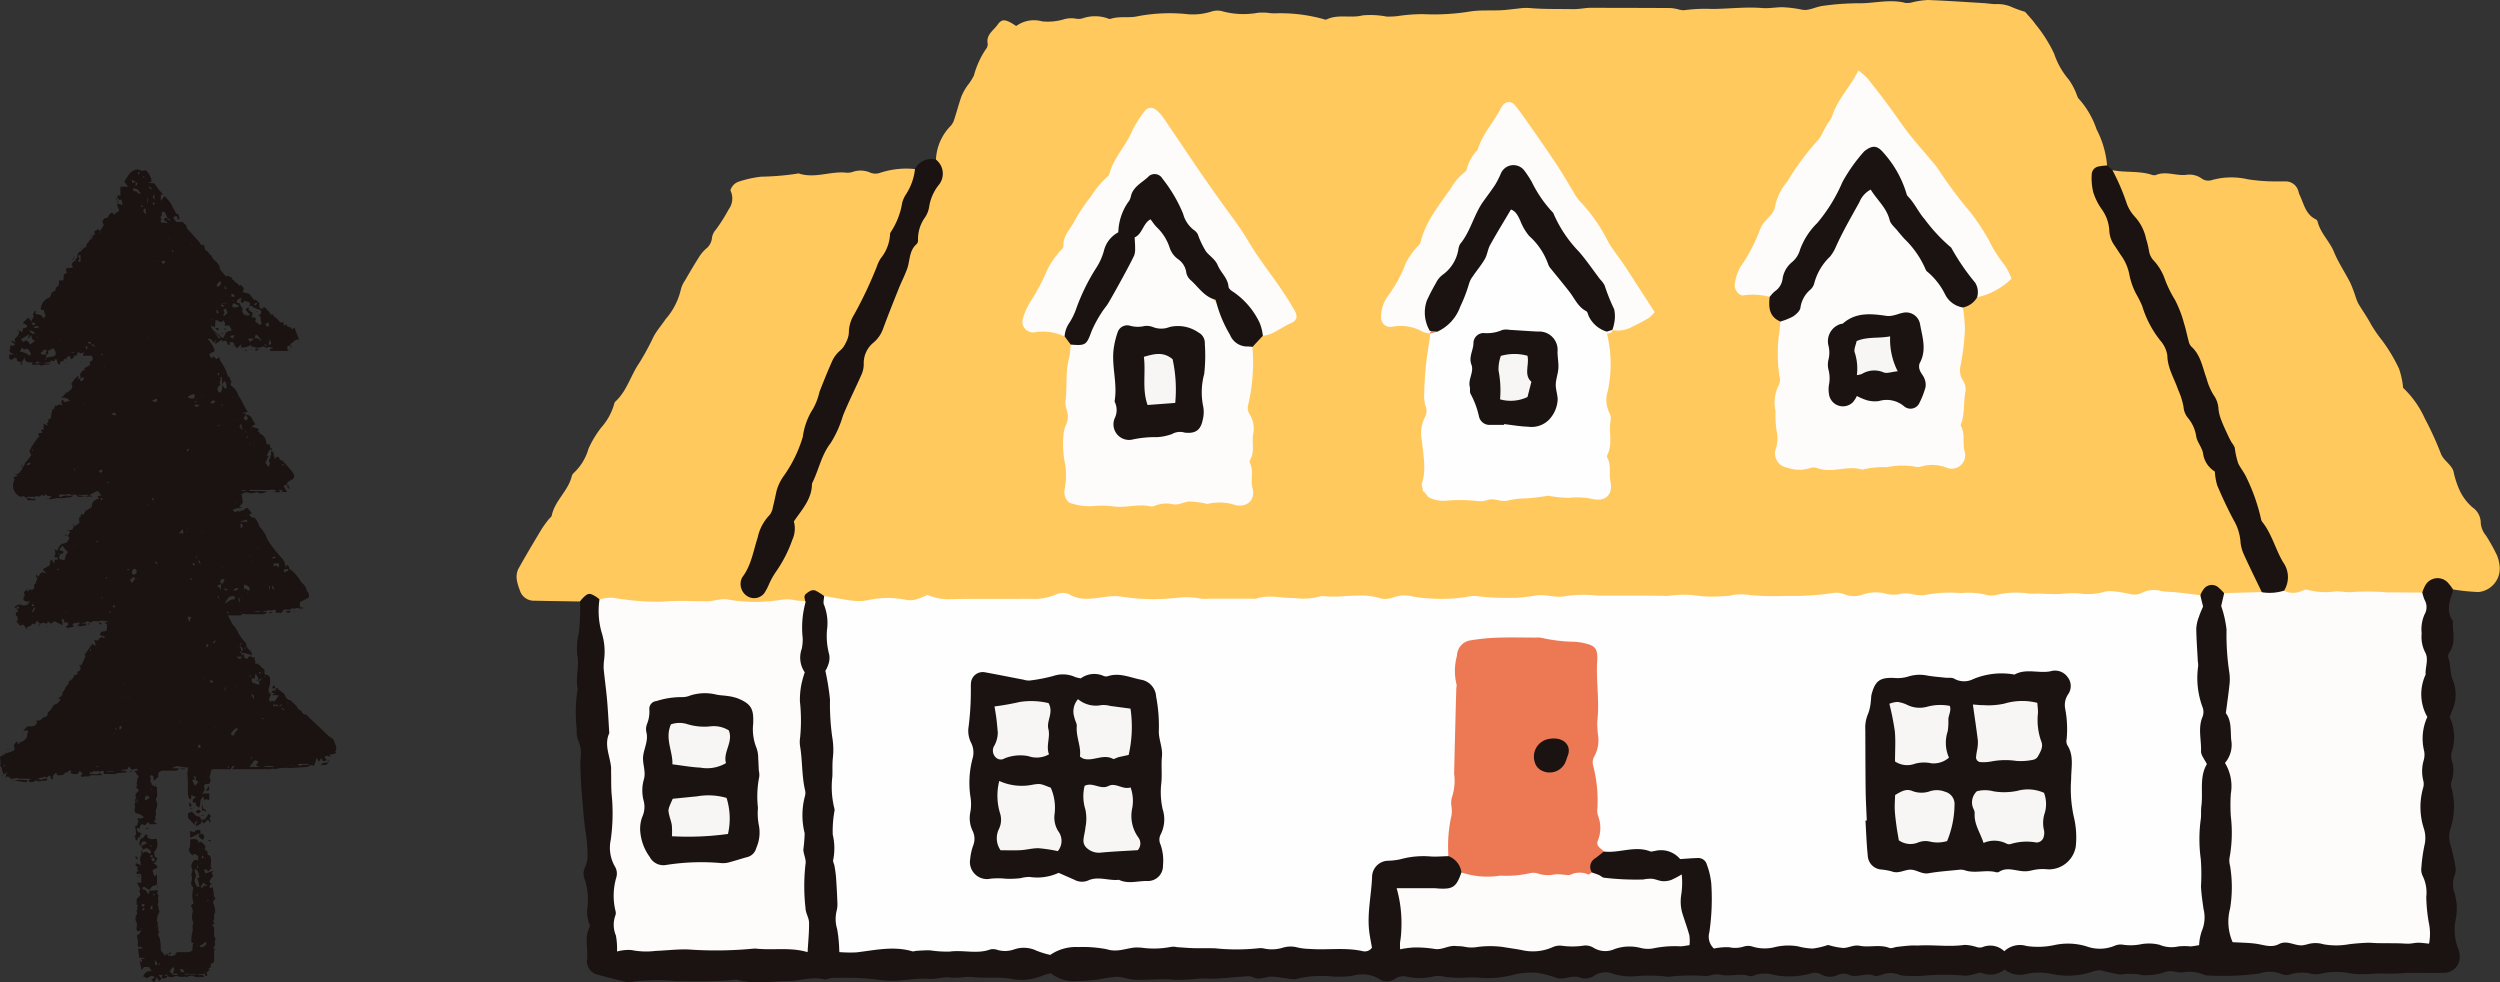 <svg xmlns="http://www.w3.org/2000/svg" xmlns:xlink="http://www.w3.org/1999/xlink" width="270.377" height="106.241" viewBox="0 0 270.377 106.241"><rect x="0" y="0" width="270.377" height="106.241" fill="#333333" stroke="none"/><defs><clipPath id="a"><rect width="214.5" height="106.241" fill="none"/></clipPath><clipPath id="b"><rect width="36.357" height="87.911" transform="translate(0 0)" fill="none"/></clipPath></defs><g transform="translate(-1007.812 -3088.896)"><g transform="translate(1063.688 3088.896)"><g clip-path="url(#a)"><path d="M6.849,65.051c-1.642-.027-3.284-.05-4.926-.083A1.58,1.58,0,0,1,.329,63.791a5.117,5.117,0,0,1-.314-1.1A2.057,2.057,0,0,1,.156,61.58C.974,60.1,1.844,58.653,2.714,57.2a12.608,12.608,0,0,1,.77-1.055c.1-.13.28-.235.309-.375.325-1.606,1.753-2.645,2.151-4.211a.771.771,0,0,1,.242-.42,5.737,5.737,0,0,0,1.593-2.635,11.327,11.327,0,0,1,1.345-2.236,6.5,6.5,0,0,0,1.417-2.549.582.582,0,0,1,.139-.294c1.25-1.139,1.643-2.81,2.572-4.153A28.617,28.617,0,0,0,14.813,36.4c.361-.676.878-1.25,1.291-1.875a7.391,7.391,0,0,0,1.64-3.147,2.935,2.935,0,0,1,.458-1.035c.489-.851.99-1.7,1.514-2.527a4.129,4.129,0,0,1,.724-.877,1.728,1.728,0,0,0,.688-1.242,1.661,1.661,0,0,1,.418-.859,18.8,18.8,0,0,0,1.39-2.2,1.985,1.985,0,0,0,.181-2.054,1.42,1.42,0,0,1,.958-.958,11.836,11.836,0,0,1,2.4-.519,28.835,28.835,0,0,0,3.877-.327c.054-.01.114-.037.16-.022,1.691.572,3.358-.238,5.043-.093a1.7,1.7,0,0,0,.809-.082,2.61,2.61,0,0,1,1.915.1,1.486,1.486,0,0,0,.937.039,9.013,9.013,0,0,1,3.879-.436c.438.523.162,1.055-.031,1.548-1.915,4.894-4.071,9.682-6.18,14.495-1.942,4.435-4.579,8.595-5.664,13.4a3.815,3.815,0,0,1-.434,1.066c-2.489,4.275-3.932,9-5.842,13.526-.258.613-.348,1.21.279,1.608.712.453,1.134-.081,1.446-.617a31.616,31.616,0,0,0,3.26-6.9,35.294,35.294,0,0,1,3.047-7.4,35.5,35.5,0,0,0,3.567-7.931c1-3.583,3.371-6.436,4.477-9.942a88.508,88.508,0,0,1,3.216-8.926,5.013,5.013,0,0,1,.39-1.078,4.473,4.473,0,0,0,.722-3.871,5.531,5.531,0,0,1,1.5-3.551,1.765,1.765,0,0,0,.439-.68c.294-.875.521-1.775.83-2.644a6.272,6.272,0,0,1,.635-1.131,6.172,6.172,0,0,0,.7-1.089,9.588,9.588,0,0,1,1.274-2.823.887.887,0,0,0,.222-.6c-.21-1,.635-1.45,1.078-2.087.4-.57.738-.57,1.418-.208.186.1.358.222.582.362a3.277,3.277,0,0,1,2.815-.5,6.1,6.1,0,0,0,2.256-.2,2.9,2.9,0,0,1,1.446-.084,1.583,1.583,0,0,0,.8-.092,4.171,4.171,0,0,1,2.428,0c.153.051.338.142.47.1.96-.32,1.987-.057,2.923-.28A18.472,18.472,0,0,1,72.23,1.5a6.648,6.648,0,0,0,2.915-.25,2.046,2.046,0,0,1,1.289,0,8.773,8.773,0,0,0,3.732.132,6.416,6.416,0,0,1,.969-.008,5.9,5.9,0,0,0,.814.068,17.568,17.568,0,0,1,5.024.546c.213.039.474.19.628.114,1.242-.6,2.6-.107,3.887-.438a9.293,9.293,0,0,1,2.6.129,8.948,8.948,0,0,0,1.133-.045A18.758,18.758,0,0,1,98,1.529a24.368,24.368,0,0,0,5.2-.3c1.074-.154,2.179-.07,3.27-.122.6-.028,1.194-.12,1.793-.174A6.242,6.242,0,0,1,109.41.857c1.627.154,3.256.1,4.885.133A7.626,7.626,0,0,0,115.1.936c.327-.028.654-.091.98-.09q4.356,0,8.711.024A4.851,4.851,0,0,1,125.6,1a1.972,1.972,0,0,0,.644.107A17.051,17.051,0,0,1,129.3.969c1.8-.012,3.591-.245,5.4-.1.7.058,1.419-.076,2.13-.09a13.228,13.228,0,0,1,2.258.282c.7.108,1.47-.351,2.224-.434a28.374,28.374,0,0,1,3.718-.273c1.732.042,3.458-.492,5.189-.033a2.169,2.169,0,0,0,.794-.09A8.964,8.964,0,0,1,152.636,0c2.019.078,4.035.217,6.052.339.435.026.868.112,1.3.107a3.716,3.716,0,0,1,1.755.336,12.527,12.527,0,0,0,1.4.5c.365.431.791.861,1.131,1.352a15.141,15.141,0,0,1,2.006,3.169,8.39,8.39,0,0,0,1.56,2.777,6.454,6.454,0,0,1,.729,1.283c.153.291.207.677.432.88a9.412,9.412,0,0,1,1.867,3.243,10.3,10.3,0,0,1,1.138,3.9c-1.47,1.21-1.58,1.588-.832,3.342,1.711,4.007,3.37,8.036,5.045,12.058a19.347,19.347,0,0,0,1.615,3.041c1.385,2.147,1.575,4.764,2.676,7.028,1.189,2.444,2.135,5,3.206,7.492,1.131,2.628,2.744,5.1,3.258,8.009a15.285,15.285,0,0,0,1.556,3.789c.248.518.7,1.054.065,1.621a8.4,8.4,0,0,1-3.808.141c-1.09-.752-2.058-.149-3.043.281-5.733-.494-11.464.09-17.2,0-5.14-.079-10.281-.031-15.423.04-10.686.147-21.373.1-32.06.167-5.252.032-10.505.151-15.757.271-3.112.072-6.232-.063-9.343-.254a39.243,39.243,0,0,0-4.275.109c-6.3.3-12.6.21-18.9.106-3.144-.053-6.328.413-9.475-.371-1.207-.3-2.43.51-3.721.466-3.563-.121-7.136-.116-10.694-.071a41.553,41.553,0,0,0-6.87.239,10.618,10.618,0,0,1-4.383-.454c-1.118-.886-2.042-.4-2.919.428-3.935.3-7.873-.044-11.807.154a57.319,57.319,0,0,1-9.5-.453c-.855-.115-1.711-.514-2.577-.025" transform="translate(0 0)" fill="#ffc95e"/><path d="M183.688,79.9a3.006,3.006,0,0,1,.4-.7,1.086,1.086,0,0,1,1.6-.09,5.243,5.243,0,0,1,.57.584,36.715,36.715,0,0,1,.892,11.39,5.466,5.466,0,0,0,.138,2.277,5.629,5.629,0,0,1,.219,1.955c-.233,5.527.1,11.053.017,16.579-.016,1.047-.17,2.077-.236,3.116-.075,1.2.348,1.863,1.718,2.079a50.708,50.708,0,0,0,5.576.072c4.155.207,8.313-.281,12.476-.132a1.1,1.1,0,0,0,.809-.31,45.761,45.761,0,0,0-.482-5.831,3.846,3.846,0,0,1-.245-1.286c.607-3.76-.358-7.517.042-11.3a64.147,64.147,0,0,0,.059-7.35c-.026-2.476.014-4.951-.158-7.438-.083-1.216.6-2.445.319-3.73.1-1.128.58-2.023,1.81-2.072.981-.039,1.786.377,1.8,1.569a1.8,1.8,0,0,1-.05.325c-.359,1.045-.682,2.087.051,3.114-.09,1.119.358,2.3-.374,3.351a.778.778,0,0,0-.14.607c.31.769.151,1.6.49,2.4a4.17,4.17,0,0,1-.027,3.217c-.1.252-.2.506-.31.79a5.116,5.116,0,0,1,.209,3.827,1.85,1.85,0,0,0,.041.947,3.344,3.344,0,0,1-.027,2.1,1.328,1.328,0,0,0-.026.79,7.655,7.655,0,0,1-.1,4.373,2.861,2.861,0,0,0-.019,1.763,19.047,19.047,0,0,1,.516,2.239,1.789,1.789,0,0,1-.018.965,2.921,2.921,0,0,0-.032,2.088,5.875,5.875,0,0,1,.113,2.768,5.764,5.764,0,0,0,.271,3.22,2.377,2.377,0,0,1,.165.957A1.708,1.708,0,0,1,210,120.748c-1.25.034-2.5,0-3.752.006-.436,0-.872.066-1.309.074-.707.012-1.415-.006-2.123,0-.379.006-.758.06-1.138.06a10.585,10.585,0,0,1-1.634-.056,7.651,7.651,0,0,0-3.38.021,2.093,2.093,0,0,1-.968,0,4.233,4.233,0,0,0-2.27.066,1.355,1.355,0,0,1-.955-.038,3.425,3.425,0,0,0-2.407-.057,29.353,29.353,0,0,1-5.4.218,1.524,1.524,0,0,1-.645-.112,4.109,4.109,0,0,0-2.087-.254,2.147,2.147,0,0,1-.816-.008,2.195,2.195,0,0,0-1.561.111,7.71,7.71,0,0,1-1.937.232,1.312,1.312,0,0,1-.486-.076,7.61,7.61,0,0,0-2.111,0,18.07,18.07,0,0,1-2.071-.458,2.324,2.324,0,0,0-.945.156,8.472,8.472,0,0,1-4.377.244,6.3,6.3,0,0,0-2.769,0,2.688,2.688,0,0,1-2.342-.481,2.467,2.467,0,0,1-2.471.369c-.159-.081-.421.023-.63.065a4.43,4.43,0,0,1-1.119.231,25.611,25.611,0,0,0-4.719.015,10.906,10.906,0,0,1-1.464,0,3.091,3.091,0,0,1-.967-.106,2.561,2.561,0,0,0-1.921-.012.649.649,0,0,1-.154.055c-.216.029-.475.142-.642.062-.9-.429-1.845.291-2.727-.106a1.521,1.521,0,0,0-1.262.033,1.971,1.971,0,0,1-1.751-.074,1.377,1.377,0,0,0-1.1-.117,8.5,8.5,0,0,1-4.06.152,3.527,3.527,0,0,0-2.11.064.781.781,0,0,1-.48.077c-1.061-.355-2.158.11-3.223-.165a2.254,2.254,0,0,0-.786.031,3.067,3.067,0,0,1-.8.127,19.521,19.521,0,0,0-3.915.081c-.271.006-.543-.07-.815-.078a19.843,19.843,0,0,0-2.438-.022,6.576,6.576,0,0,1-2.758-.214,2.216,2.216,0,0,0-2.047.182,1.728,1.728,0,0,1-1.58.218c-.834-.313-1.633.25-2.437.06a12.253,12.253,0,0,0-2.195-.582,8.413,8.413,0,0,0-2.887.3,10.638,10.638,0,0,1-3.567.218,12.2,12.2,0,0,0-1.291.012,11.837,11.837,0,0,1-2.275-.094,2.447,2.447,0,0,0-1.118-.046,6.455,6.455,0,0,1-2.921.034,1.644,1.644,0,0,0-1.244.194,1.471,1.471,0,0,1-1.709.078,3.58,3.58,0,0,0-2.84-.39,9.488,9.488,0,0,1-2.264.1,11.345,11.345,0,0,0-3.9.258.811.811,0,0,1-.324.045c-.758-.093-1.511-.235-2.271-.288-.694-.048-1.373.437-2.095.061a1.255,1.255,0,0,0-.639-.1c-1.143.076-2.283.19-3.427.255-.544.031-1.094-.046-1.639-.023a20.148,20.148,0,0,1-2.774.147c-1.424-.143-2.834.04-4.247-.006-.7-.023-1.385-.312-2.079-.321a16.553,16.553,0,0,0-1.935.3c-.812.09-1.631.153-2.448.167a4.025,4.025,0,0,1-2.694-.856,8.019,8.019,0,0,0-.882.262,5.914,5.914,0,0,1-3.506.334c-1.313-.218-2.7-.021-4.064-.172-.783-.087-1.6.157-2.438.041-.736-.1-1.522.209-2.272.153-1.641-.123-3.253.348-4.89.162-.87-.1-1.741-.209-2.614-.25-.978-.046-1.96-.035-2.94-.018-.324.006-.672.216-.964.146-1.325-.318-2.592.193-3.884.2-1.793.006-3.6.358-5.385-.126a1.911,1.911,0,0,0-.654.007c-2.009.192-4.02.115-6.032.124a20.6,20.6,0,0,0-4.9.09,1.824,1.824,0,0,1-.808-.082q-1.349-.324-2.689-.687a1.5,1.5,0,0,1-1.241-1.538c.172-1.19-.3-2.419.258-3.574a.458.458,0,0,0,.034-.318,3.658,3.658,0,0,1-.209-2.072,7.133,7.133,0,0,0-.125-2.092,4.583,4.583,0,0,0-.22-.786,1.636,1.636,0,0,1,.066-1.28,2.882,2.882,0,0,0,.258-1.414,13.73,13.73,0,0,0-.19-2.26c-.23-1.455-.3-2.935-.436-4.406q-.065-.728-.091-1.46c-.026-.71-.073-1.422-.039-2.13a3.716,3.716,0,0,0-.267-2.08,2.573,2.573,0,0,1-.139-1.126,16.246,16.246,0,0,1,.1-4.409c-.262-1.187.193-2.375-.031-3.574a6.684,6.684,0,0,1,.152-2.434,22.85,22.85,0,0,0,.138-3.432,2.459,2.459,0,0,1,.2-.264c.65-.674.792-.7,1.523-.252a4.108,4.108,0,0,1,.387.3,19.881,19.881,0,0,1,1,5.291c.238,5.579.525,11.154.932,16.723A14.165,14.165,0,0,1,12.367,106a3.452,3.452,0,0,0-.048,1.634c.8,2.525.194,5.111.368,7.662.151,2.214.334,2.625,2.567,2.619,3.555-.009,7.11-.133,10.666-.182,2.128-.029,4.261,0,6.436-.044a3.8,3.8,0,0,0,.215-2.767c-.766-3.964-.424-7.978-.433-11.957-.008-3.291-.54-6.539-.4-9.84.15-3.6.225-7.21.338-10.815a2.546,2.546,0,0,1,.737-1.776c-.083-.294-.2-.574.135-.824.306-.231.618-.45.994-.286a6.529,6.529,0,0,1,.914.58,3.454,3.454,0,0,1,.746,2.3c.191,3.111.078,6.236.378,9.337.359,3.711.4,7.44.414,11.146.013,4,.444,7.977.354,11.971a7.6,7.6,0,0,0,.027.821c.206,2.419.441,2.568,2.831,2.3,3.443-.394,6.891-.034,10.337.017a37.08,37.08,0,0,0,5.72-.283c.162-.023.337-.113.485-.069,3.226.958,6.482-.577,9.733.151,1.653.37,3.329-.3,5.052-.223a97.14,97.14,0,0,0,10.66.177c3.828-.242,7.644.217,11.4.044.55-.6.362-1.229.338-1.806a33.576,33.576,0,0,1,.371-5.407,2.481,2.481,0,0,1,2.166-2.322,18.253,18.253,0,0,1,6.351-.492,2.337,2.337,0,0,1,1.877,2.247c-.389,1.648-.956,2.151-2.555,2.159-.933,0-1.866-.037-2.8-.048s-1.334.394-1.176,1.314a20.166,20.166,0,0,1,.3,3.948c2.619.478,5.185.1,7.738.189.218.007-.047-.046.162-.009,4.386.791,8.793-.218,13.225.2a28.906,28.906,0,0,0,7.981-.322c.745-.142.849-.619.706-1.216-.381-1.586-.952-3.142-.466-4.9-2.511.009-4.746.022-6.975-.186a4.126,4.126,0,0,1-2.432-.872c-.7-1.418-.482-1.837,1.5-2.845a15.343,15.343,0,0,1,8.249.4,2.639,2.639,0,0,0,.482.1c2.636.377,3.158.975,3.355,3.626a22.765,22.765,0,0,1-.186,4.423c-.13,1.083.3,1.625,1.471,1.615,3.5-.029,7,0,10.493-.192,1.046-.058,2.074.1,3.115.111,5.188.031,10.372-.246,15.569-.016a27.637,27.637,0,0,0,6.7-.239,2.648,2.648,0,0,1,1.306-.042c2.162.7,4.342.262,6.5.078a23.727,23.727,0,0,1,4.247.182c2.3.212,3.122-.5,2.92-2.746-.188-2.08-.074-4.171-.316-6.234-.342-2.914.192-5.788.21-8.684s.019-5.764-.247-8.633c-.348-3.751-.913-7.5.528-11.162" transform="translate(-1.595 -15.538)" fill="#1a1311"/><path d="M252.541,68.345a4.9,4.9,0,0,0-.471-.633,1.52,1.52,0,0,0-2.552.246,3.777,3.777,0,0,0-.3.736,1.327,1.327,0,0,1-1.033.4c-4.5.015-9,.046-13.494-.19a.686.686,0,0,1-.438-.641c.186-2.348-1.159-4.168-2.1-6.118-1.24-2.564-2.091-5.284-3.281-7.872-1.843-4.011-2.784-8.4-5.068-12.235a5.968,5.968,0,0,1-.542-1.722,25.524,25.524,0,0,0-3.372-7.264c-.086-.139-.239-.255-.274-.406-.747-3.24-2.991-5.832-3.9-9a1.2,1.2,0,0,1-.014-.647c1.387.288,2.832.061,4.2.483a.8.8,0,0,0,.482.054c1.13-.49,2.266.139,3.4-.04a2.276,2.276,0,0,1,1.564.4,1.225,1.225,0,0,0,1.092.183,7.875,7.875,0,0,1,3.906-.09,18.972,18.972,0,0,0,3.261.226c.274,0,.549,0,.822,0a1.424,1.424,0,0,1,1.309.842c.1.191.116.425.211.62.465.952.636,2.1,1.739,2.635a.427.427,0,0,1,.209.247c.3,1.253,1.3,2.126,1.777,3.3.474,1.156,1.191,2.21,1.761,3.329a14.9,14.9,0,0,1,.574,1.518,4.582,4.582,0,0,0,.3.742c.418.7.9,1.374,1.287,2.091a14.289,14.289,0,0,0,1.279,1.881,17.619,17.619,0,0,1,1.835,3.074,8.945,8.945,0,0,1,.434,2.047,10.574,10.574,0,0,1,2.353,3.327,34.139,34.139,0,0,1,1.751,3.843c.327.743,1.071,1.086,1.338,1.835a9.436,9.436,0,0,0,.712,2.167,5.5,5.5,0,0,0,1.372,1.776,2.031,2.031,0,0,1,.872,1.7,2.431,2.431,0,0,0,.563,1.328,19.985,19.985,0,0,1,1.194,2.144,4.2,4.2,0,0,1,.293,1.267,2.55,2.55,0,0,1-2.3,2.7,22.36,22.36,0,0,1-2.763-.283" transform="translate(-43.122 -4.599)" fill="#ffc95e"/><path d="M215.153,22.876a23.08,23.08,0,0,1,1.492,3.44,4.173,4.173,0,0,0,.885,1.543,5.061,5.061,0,0,1,1.263,2.441,9.052,9.052,0,0,1,.31,1.271,1.963,1.963,0,0,0,.573,1.141,5.778,5.778,0,0,1,1.154,1.968,12.132,12.132,0,0,0,1.076,2.2,12.712,12.712,0,0,1,1,2.594c.2.621.319,1.27.494,1.9a1.207,1.207,0,0,0,.276.57c1.039.926,1.216,2.272,1.661,3.469a6.582,6.582,0,0,0,.762,1.788,2.809,2.809,0,0,1,.526,1.527,4.659,4.659,0,0,0,.326,1.242c.211.557.472,1.094.721,1.637.113.246.239.486.372.721a2.623,2.623,0,0,1,.339.558,8.519,8.519,0,0,0,.385,1.729c.263.522.65.978.9,1.543a20.274,20.274,0,0,1,1.56,4.462.689.689,0,0,0,.134.3c1.041,1.309,1.422,2.959,2.254,4.364a2.753,2.753,0,0,1,.1,3.069c-.734.975-1.554.745-2.4.17-.662-1.378-1.344-2.745-1.971-4.139a4.087,4.087,0,0,1-.349-1.424,5.528,5.528,0,0,0-.768-2.307c-.634-1.2-1.21-2.434-1.741-3.682a6.6,6.6,0,0,1-.256-1.5,2.719,2.719,0,0,1-1.273-1.953c-.094-.625-.608-1.18-.738-1.807a4,4,0,0,0-.911-2.053,2.123,2.123,0,0,1-.466-1.193,7.96,7.96,0,0,0-.593-1.857c-.41-1.217-1.139-2.321-1.157-3.691a3.162,3.162,0,0,0-.748-1.6,11.194,11.194,0,0,1-1.969-3.742,10.831,10.831,0,0,0-.658-1.318,7.853,7.853,0,0,1-.716-1.991,5.189,5.189,0,0,0-.95-2.22c-.238-.366-.476-.733-.722-1.094a2.963,2.963,0,0,1-.514-1.534,4.287,4.287,0,0,0-.794-2.282,6.588,6.588,0,0,1-.947-1.89,6.559,6.559,0,0,1-.159-1.936.893.893,0,0,1,.7-.825,5.823,5.823,0,0,1,.973-.113l.572.507" transform="translate(-42.569 -4.473)" fill="#1a1311"/><path d="M51.4,21.567a1.925,1.925,0,0,1,.27,2.781,5.042,5.042,0,0,0-1.014,2.383,2.858,2.858,0,0,1-.424,1.064,4,4,0,0,0-.771,2.451.6.6,0,0,1-.151.458c-.835.715-.7,1.786-1.03,2.687-.258.712-.611,1.389-.894,2.093-.588,1.471-1.178,2.943-1.725,4.429a3.432,3.432,0,0,1-1.027,1.454,2.852,2.852,0,0,0-1.045,2.3,2.75,2.75,0,0,1-.223,1.109c-.659,1.5-1.41,2.968-2.025,4.488a11.806,11.806,0,0,1-1.333,2.966c-.969,1.248-1.258,2.784-1.915,4.161a.813.813,0,0,0-.106.309c-.025,1.6-1.072,2.7-1.955,4a2.9,2.9,0,0,1-.163,1.979,14.165,14.165,0,0,1-1.78,3.471,7.972,7.972,0,0,0-.786,1.438,6.059,6.059,0,0,1-.465.862,1.387,1.387,0,0,1-1.772.374,1.565,1.565,0,0,1-.766-1.673,1.3,1.3,0,0,1,.185-.454c.946-1.265,1.159-2.8,1.633-4.247a4.983,4.983,0,0,1,1.286-2.441,1.762,1.762,0,0,0,.361-.866c.154-.582.266-1.174.4-1.76a5.127,5.127,0,0,1,.77-1.6,14.3,14.3,0,0,0,2.069-4.247,7.317,7.317,0,0,1,1.124-3.051,7.115,7.115,0,0,0,.683-1.825c.442-1.119.885-2.24,1.38-3.337a3.262,3.262,0,0,1,.767-1.036,2.838,2.838,0,0,0,1.027-2.154,3.755,3.755,0,0,1,.59-1.848,44.825,44.825,0,0,0,2.434-5.16,4.1,4.1,0,0,1,.423-.887,4.464,4.464,0,0,0,1-2.533.525.525,0,0,1,.089-.313,8.068,8.068,0,0,0,1.231-3.17,3.3,3.3,0,0,1,.4-.893,6.155,6.155,0,0,0,.981-2.747A1.979,1.979,0,0,1,51.4,21.567" transform="translate(-6.052 -4.305)" fill="#1a1311"/><path d="M109.072,108.54c-.658.014-1.319.08-1.972.031a9.343,9.343,0,0,0-3.254.314,7.237,7.237,0,0,1-1.29.151,1.77,1.77,0,0,0-1.741,1.651c-.064,2.01-.558,4-.31,6.022.07.582.2,1.158.293,1.728a.939.939,0,0,1-1.028.373c-1.893-.422-3.813-.093-5.715-.237a6.545,6.545,0,0,1-1.288-.15,2.865,2.865,0,0,0-1.619.021,4.037,4.037,0,0,1-1.953.1,1.774,1.774,0,0,0-.653-.044,22.524,22.524,0,0,1-4.724.006c-.766-.021-1.531.006-2.3-.015-.6-.015-1.193-.07-1.79-.107a1.814,1.814,0,0,0-.65-.033,9.677,9.677,0,0,1-3.255.082c-.219,0-.441-.029-.658-.01-1.006.09-1.932.546-3.041.185a13.712,13.712,0,0,0-3.091-.236,4.894,4.894,0,0,0-3.028.85,10.016,10.016,0,0,1-1.486-.457,3.141,3.141,0,0,0-2.4-.143,2.983,2.983,0,0,1-1.775.074,1.455,1.455,0,0,0-.808-.072c-1.446.54-2.94.032-4.4.238a12.222,12.222,0,0,1-2.119-.134c-.484-.019-.971.026-1.457.05-.163.008-.341.094-.485.051-2.022-.594-4.015-.119-6.019.117a14.006,14.006,0,0,1-1.86-.03c-.022-.43-.025-.747-.057-1.06a13.336,13.336,0,0,0-.186-1.45,3.743,3.743,0,0,1-.054-1.942,2.982,2.982,0,0,0,.082-.967q-.047-1.314-.141-2.627c-.03-.432-.1-.862-.173-1.291-.034-.214-.192-.449-.138-.627a6.329,6.329,0,0,0-.047-2.734,12.264,12.264,0,0,1,.193-2.6.432.432,0,0,0,0-.163,9.591,9.591,0,0,1-.235-3.525c.03-.643-.016-1.294.048-1.951a7.946,7.946,0,0,0-.058-2.294,25.71,25.71,0,0,1-.246-4.084,26.794,26.794,0,0,0-.5-3.107A2.756,2.756,0,0,0,42,87.822a2.061,2.061,0,0,0,.094-1.11,7.7,7.7,0,0,1-.238-2.6,5.39,5.39,0,0,0-.307-2.729c-.136-.25-.007-.645,0-.973,1.023.17,2.043.374,3.072.5a5.305,5.305,0,0,0,1.635-.045,9.721,9.721,0,0,1,4.232-.029,2.445,2.445,0,0,0,1.114-.092,8.073,8.073,0,0,0,1.119-.464,5.656,5.656,0,0,0,2.671.461c2.792-.048,5.584-.013,8.376-.035a6.064,6.064,0,0,0,2.887-.476,1.7,1.7,0,0,1,1.411-.006c1.261.762,2.539.427,3.835.293a5.6,5.6,0,0,1,1.787-.046,22.644,22.644,0,0,0,6.059.126,7.806,7.806,0,0,1,2.418.074,3.823,3.823,0,0,0,.982.026l4.77,0a1.075,1.075,0,0,0,.327.006c1.39-.486,2.793-.047,4.189-.077a6.874,6.874,0,0,0,2.924-.226c2.054.283,4.138-.39,6.185.21a2.364,2.364,0,0,0,1.615-.073,3.511,3.511,0,0,1,2.1-.066,18.884,18.884,0,0,0,5.72.048,3.584,3.584,0,0,1,1.134-.107,26.3,26.3,0,0,0,3.9.188,4.139,4.139,0,0,0,.813-.038c.54-.055,1.086-.09,1.618-.2,1.133-.224,2.218.334,3.411.032a14.277,14.277,0,0,1,3.436-.03c1.645,0,3.29,0,4.936,0,.711,0,1.423.013,2.135.022.11,0,.218.026.329.025a11.307,11.307,0,0,1,3.051-.072,13.473,13.473,0,0,0,3.112.074,2.337,2.337,0,0,0,.654-.05,5.767,5.767,0,0,1,2.262-.046,28.6,28.6,0,0,0,3.778.075,29.612,29.612,0,0,0,5.244-.331,2.332,2.332,0,0,1,1.11.162,2.8,2.8,0,0,0,1.936.044,4.21,4.21,0,0,1,2.579-.1,3.245,3.245,0,0,0,1.61-.009,3.442,3.442,0,0,1,1.121.026,4.467,4.467,0,0,0,1.453.116,14.125,14.125,0,0,1,3.923-.206,7.872,7.872,0,0,1,2.767.2,2.238,2.238,0,0,0,1.134-.034,9.372,9.372,0,0,1,3.424-.12,7.339,7.339,0,0,0,.966,0c.376.006.75.033,1.126.042.429.01.859.026,1.287.013a9.939,9.939,0,0,1,2.123-.066,6.25,6.25,0,0,0,2.746-.2,2.749,2.749,0,0,1,.948-.024,15.966,15.966,0,0,1,1.775.29,1.735,1.735,0,0,0,1.273-.15,2.981,2.981,0,0,1,2.079-.178c.583.111,1.19.09,1.785.154.81.087,1.619.2,2.429.3.09.37.181.741.3,1.224-.124.3-.316.694-.447,1.107a4.2,4.2,0,0,0-.289,1.274c.016,1.2.11,2.4.172,3.594a1.991,1.991,0,0,1,.031.488,9.062,9.062,0,0,0,.51,4.507,1.482,1.482,0,0,1-.027.935c-.527,1.23-.125,2.5-.17,3.74-.017.43.382.875.633,1.4-.838,1.389-.393,3.016-.6,4.564-.056.426-.01.866-.049,1.3a15.9,15.9,0,0,0-.012,4.405,21.488,21.488,0,0,1,.022,2.944c.037.818.162,1.632.274,2.445a3.77,3.77,0,0,1-.189,2.4,5.542,5.542,0,0,0-.287,1.514,8.333,8.333,0,0,1-.94.141,6.213,6.213,0,0,0-1.308,0,3.3,3.3,0,0,1-2.023-.174,4.789,4.789,0,0,0-1.946-.075,5.729,5.729,0,0,1-1.952.074,1.626,1.626,0,0,0-.957.1,4.179,4.179,0,0,1-3.029.077,6.881,6.881,0,0,0-3.566-.132,8.539,8.539,0,0,1-2.937.086,2.451,2.451,0,0,0-2.412.567,2.188,2.188,0,0,0-2.4-.428,1.206,1.206,0,0,1-.622-.038,4.537,4.537,0,0,0-1.285-.222c-1.633.236-3.265-.022-4.893.062-.327.017-.655-.013-.981.01-.483.034-.966.089-1.448.146-.268.032-.578.2-.794.111-1.057-.414-2.159-.023-3.211-.234-.639-.127-1.178.219-1.759.238a7.116,7.116,0,0,1-1.594-.312.392.392,0,0,0-.163.013,8.174,8.174,0,0,1-1.562.362,7.11,7.11,0,0,1-1.611-.242,6.182,6.182,0,0,0-2.444.076,4.439,4.439,0,0,1-2.435-.038,1.537,1.537,0,0,0-.965-.014,3.087,3.087,0,0,1-1.6.074,6.711,6.711,0,0,0-1.638.144,1.754,1.754,0,0,1-.489-1.781,24.956,24.956,0,0,0,.206-5.22,8,8,0,0,0-.478-2.071.958.958,0,0,0-.99-.719c-.6.012-1.194.07-1.9.115a2.7,2.7,0,0,0-2.752-.874c-.164.017-.35.092-.488.038-1.677-.648-3.345.222-5.016.017-.758-.079-1.009-.576-1.006-1.254a43.91,43.91,0,0,0-.593-7.84c-.2-1.169.442-2.233.448-3.4.016-2.628-.141-5.254-.079-7.881a1.551,1.551,0,0,0-1.545-1.755,56.743,56.743,0,0,0-10.487-.385c-1.681.127-2.343.955-2.3,2.981.051,2.247-.245,4.484-.114,6.728.235,4.067-.394,8.084-.694,12.12a1.6,1.6,0,0,1-.452,1.193" transform="translate(-8.296 -15.947)" fill="#fefefe"/><path d="M234.809,79.985a5.189,5.189,0,0,0,2.4-.17,2.158,2.158,0,0,0,1.741.1c.259-.078.568-.275.772-.2a7.341,7.341,0,0,0,3.035.181c.646-.031,1.313.153,1.945.061a26.286,26.286,0,0,1,3.707.05c1.253-.006,2.506.012,3.758.02a5.019,5.019,0,0,0,.245.782,1.567,1.567,0,0,1,0,1.573,4,4,0,0,0-.314,2.061,3.657,3.657,0,0,0,.378,2.041c.42.758-.011,1.6.052,2.409a4.982,4.982,0,0,0,.182,4.583,5.614,5.614,0,0,0-.338,3.709,2.219,2.219,0,0,1-.044.944,4.208,4.208,0,0,0-.045,2.271,1.446,1.446,0,0,1-.041.793,7.541,7.541,0,0,0,.1,4.37,3.328,3.328,0,0,1,.065,1.764,17.844,17.844,0,0,0-.341,2.434,1.625,1.625,0,0,0,.162.952,4.066,4.066,0,0,1,.368,2.223,18.054,18.054,0,0,0,.27,2.765,5.679,5.679,0,0,1,.032,2.292c-.45-.041-.818-.1-1.184-.1-.327,0-.653.09-.98.1-.38.01-.761-.032-1.141-.038-.763-.01-1.526-.007-2.289-.018-.378-.006-.758-.058-1.134-.04-.65.032-1.3.078-1.948.162a7.709,7.709,0,0,1-2.743,0,3.014,3.014,0,0,0-1.607-.034c-.158.047-.318.081-.479.117-.917.208-1.783-.6-2.732-.1-.846.447-1.709.049-2.567-.053-.807-.1-1.625-.107-2.441-.156a5.534,5.534,0,0,1-.271-3.651,14.307,14.307,0,0,0,0-4.584,2.285,2.285,0,0,1-.079-.8,14.956,14.956,0,0,0,.155-4.575,18.366,18.366,0,0,1,0-2.439,4.824,4.824,0,0,0-.633-3.336,3,3,0,0,0,.674-2.5c-.082-1.04.04-2.091-.58-2.882.141-1.087.284-2.054.386-3.025a4.968,4.968,0,0,0,0-1.312,27.163,27.163,0,0,1-.31-4.7,11.766,11.766,0,0,0-.578-2.551c.08-.345.2-.871.324-1.4l4.079-.106" transform="translate(-46.069 -15.936)" fill="#fdfcfb"/><path d="M33.433,81.147c.009.054.04.116.024.161a10.385,10.385,0,0,0-.3,3.863,5.266,5.266,0,0,1-.1,1.142,2.811,2.811,0,0,0,.319,2.552,12.159,12.159,0,0,0-.37,1.351A8.752,8.752,0,0,0,32.854,92a18.855,18.855,0,0,1,.024,3.906,3.089,3.089,0,0,0,0,.982c.255,1.557.173,3.151.526,4.7a1.21,1.21,0,0,1,0,.643,8.019,8.019,0,0,0-.037,4.035,15,15,0,0,1-.142,1.76c.013.534.341,1.1.234,1.587a21.086,21.086,0,0,0,0,4.743c0,.522.371,1.041.382,1.566.021,1.03-.092,2.063-.155,3.209-1.844-.557-3.705-.19-5.539-.379a1.331,1.331,0,0,0-.329,0,42.66,42.66,0,0,1-7.148.08c-1.142-.019-2.287.119-3.432.164a8.168,8.168,0,0,1-2.607-.094,4.644,4.644,0,0,0-1.557.158,7.751,7.751,0,0,0-.121-1.731,2.971,2.971,0,0,1-.039-2.218.828.828,0,0,0-.015-.483,6.963,6.963,0,0,1,.086-3.534,1.491,1.491,0,0,0-.163-1.269,4.072,4.072,0,0,1-.426-2.847,20.585,20.585,0,0,0,.13-4.569c-.11-.973-.068-1.964-.094-2.947,0-.11.01-.22,0-.329-.119-1.227-.777-2.426-.194-3.69-.078-1.2-.135-2.4-.24-3.6-.1-1.133-.261-2.26-.37-3.392a6.494,6.494,0,0,1,.052-.962,6.856,6.856,0,0,0-.263-2.914,8.377,8.377,0,0,1-.238-3.579,3.758,3.758,0,0,1,1.565-.182,27.519,27.519,0,0,0,5.2.413c1.684-.159,3.394-.032,5.092-.051.323,0,.643-.118.967-.154a3.105,3.105,0,0,1,.969-.044,17.29,17.29,0,0,0,5.868.042,3.785,3.785,0,0,1,1.454.045,6.3,6.3,0,0,0,1.138.088" transform="translate(-2.219 -16.154)" fill="#fdfcfb"/><path d="M142.37,41.709a13.959,13.959,0,0,1,.1,6.187,3.191,3.191,0,0,0,.163,2.395,1.215,1.215,0,0,1,.134.8c-.225,1.232.246,2.527-.344,3.723a.4.4,0,0,0-.03.314c.478.81.172,1.723.353,2.576.3,1.427-.523,2.2-1.9,1.907a8.13,8.13,0,0,0-1.3-.169,6.977,6.977,0,0,0-1.312.042,15.286,15.286,0,0,1-2.26-.236,20.847,20.847,0,0,1-2.239.285,9.694,9.694,0,0,0-2.251.27c-.707.11-1.382-.364-2.11-.063a2.24,2.24,0,0,1-.972.087,17.624,17.624,0,0,0-3.564-.031,3.547,3.547,0,0,1-1.595-.3c-.263-.1-.435-.442-.649-.676a.181.181,0,0,1-.134-.252c-.037-.213-.156-.453-.1-.635.489-1.513.142-3.023.014-4.531a3.979,3.979,0,0,1,.33-2.7,1.277,1.277,0,0,0,.062-1.1,3.611,3.611,0,0,1-.162-1.286,35.94,35.94,0,0,1,.458-5.148,12.3,12.3,0,0,0,.191-1.461c.046-.054.093-.109.138-.164a7.361,7.361,0,0,0,.9-.6c1.619-1.013,2.043-2.78,2.778-4.357,1.362-2.922,3.023-5.677,4.585-8.333.636-.164,1.017.064,1.162.394.868,1.98,2.506,3.42,3.587,5.279a30.02,30.02,0,0,0,5.986,7.344.4.4,0,0,1-.023.446" transform="translate(-24.453 -5.637)" fill="#fefefe"/><path d="M190.415,38.354a16.522,16.522,0,0,1,.225,2.449,29.506,29.506,0,0,1-.445,3.727,2.035,2.035,0,0,0,.228,1.715,1.76,1.76,0,0,1,.235,1.411c-.1.643-.1,1.3-.158,1.952-.029.323-.09.644-.15.962-.04.21-.219.478-.144.614.482.866.145,1.831.4,2.741a1.449,1.449,0,0,1-1.952,1.754,4.311,4.311,0,0,0-2.575-.172,1.46,1.46,0,0,1-.641.1,8.149,8.149,0,0,0-3.2.018,10.249,10.249,0,0,0-2.587.242.268.268,0,0,1-.162.022c-1.6-.491-3.252.45-4.857-.174a1.23,1.23,0,0,0-.8.033,3.9,3.9,0,0,1-2.419-.067,1.557,1.557,0,0,1-1.258-1.948,3.76,3.76,0,0,0,.111-2.075,11.027,11.027,0,0,1-.108-2.1,4.1,4.1,0,0,1,.308-2.719,1.364,1.364,0,0,0,.1-1.1,17.142,17.142,0,0,1-.029-4.556c.078-.428.1-.866.147-1.3,1.851-1.319,2.488-3.474,3.688-5.244,1.819-2.683,3.172-5.619,4.9-8.342.65-1.025,1.389-1,2.054-.036,1.392,2.015,2.8,4.008,4.289,5.962a63.914,63.914,0,0,0,4.8,6.138" transform="translate(-34.006 -5.104)" fill="#fdfcfb"/><path d="M94.346,43.46a19.984,19.984,0,0,1-.441,6.176,1.32,1.32,0,0,0,.133,1.1,2.872,2.872,0,0,1,.372,2.208c-.124.909.2,1.869-.318,2.735a.382.382,0,0,0-.027.318c.463.865.041,1.81.29,2.721.349,1.282-.584,2.132-1.86,1.84a5.4,5.4,0,0,0-2.9-.144.376.376,0,0,1-.163.014,9.069,9.069,0,0,0-1.926-.254c-.577.043-1.122.407-1.749.3a3.327,3.327,0,0,0-1.937.144.841.841,0,0,1-.478.087c-1.3-.308-2.6.16-3.886.014a10.893,10.893,0,0,0-2.568-.034,6.557,6.557,0,0,1-2.238-.347c-.215-.054-.421-.351-.526-.584a1.793,1.793,0,0,1-.111-.8,7.54,7.54,0,0,0,.068-2.875,10.018,10.018,0,0,1-.183-2.929,3.257,3.257,0,0,1,.281-1.251,2.132,2.132,0,0,0,.1-1.59,2.225,2.225,0,0,1-.154-.96c.215-1.551-.03-3.135.387-4.672a9.689,9.689,0,0,0,.175-1.461,3.627,3.627,0,0,0,2.186-2.191c1-1.935,2.232-3.754,3.32-5.65a6.031,6.031,0,0,0,1.022-2.906,1.775,1.775,0,0,1,.107-.646c.383-.918.8-1.944,1.857-2.123.954-.161,1.421.822,1.747,1.506a19.837,19.837,0,0,0,2.886,4.348c1.778,2.053,3.593,4,4.592,6.575.332.854,1.546.521,1.941,1.336" transform="translate(-14.772 -5.934)" fill="#fdfcfb"/><path d="M168.441,34.01a7.266,7.266,0,0,0-2.741-.175c-.53.151-1.139-.581-1.034-1.206a5.13,5.13,0,0,1,.6-1.851,17.094,17.094,0,0,0,2.127-4.058c.015-.051.056-.1.076-.146.355-.924,1.446-1.37,1.574-2.446a5.99,5.99,0,0,1,1.322-2.612,26.977,26.977,0,0,1,3.307-4.46,3.372,3.372,0,0,0,.5-.825c.183-.325.35-.66.54-.981a3.528,3.528,0,0,0,.445-.672c.558-1.871,1.977-3.215,2.872-5.044a7.268,7.268,0,0,1,.951.806q1.175,1.458,2.29,2.963c.751,1.01,1.443,2.065,2.217,3.055.807,1.03,1.685,2,2.527,3.009a8.869,8.869,0,0,1,.7.9,45.253,45.253,0,0,0,3.426,4.586,25.51,25.51,0,0,1,1.978,2.982,14.207,14.207,0,0,0,1.707,2.71,5.782,5.782,0,0,1,.762,1.509,7.7,7.7,0,0,1-3.7,2c-1.288-3.075-3.531-5.462-5.671-7.933a13.35,13.35,0,0,1-2.648-4.107,9.523,9.523,0,0,0-1.925-3.031,1.253,1.253,0,0,0-2.1-.011,10.953,10.953,0,0,0-1.908,2.857,35.482,35.482,0,0,1-3.128,5,43.508,43.508,0,0,0-3.543,5.864c-.317.642-.643,1.292-1.507,1.317" transform="translate(-32.922 -1.906)" fill="#fdfcfb"/><path d="M72.935,39.313a5.378,5.378,0,0,0-3.147-.47,1.163,1.163,0,0,1-1.352-1.521,7.143,7.143,0,0,1,.8-1.779,21.4,21.4,0,0,0,1.838-3.479A9.326,9.326,0,0,1,72.248,30.3c.186-.266.577-.526.562-.77-.066-1.163.81-1.887,1.242-2.8a18.944,18.944,0,0,1,1.735-2.571,9.835,9.835,0,0,1,1.779-2.135.554.554,0,0,0,.2-.258c.442-1.777,1.811-3.065,2.488-4.728A12.154,12.154,0,0,1,81.67,14.84a.817.817,0,0,1,1.051-.122,4.044,4.044,0,0,1,.81.809c1.33,1.937,2.629,3.895,3.951,5.836.706,1.038,1.439,2.059,2.161,3.087,1.06,1.507,2.224,2.953,3.152,4.537.969,1.653,2.138,3.148,3.227,4.708.625.894,1.218,1.812,1.761,2.758.415.723.294,1.128-.442,1.448-1,.432-1.835,1.22-2.973,1.331-1.2-3-3.979-4.844-5.486-7.677-1.4-2.632-3.273-5.016-4.715-7.659-1.106-2.028-2.179-1.991-3.437,0a11.232,11.232,0,0,0-1.007,1.883c-1.687,4.315-4.443,8.113-6.046,12.471a2.107,2.107,0,0,1-.743,1.064" transform="translate(-13.672 -2.915)" fill="#fdfcfb"/><path d="M122.168,38.82a2.877,2.877,0,0,1-.8-.176,4.75,4.75,0,0,0-3.27-.554,1.013,1.013,0,0,1-1.236-1.149,3.639,3.639,0,0,1,.722-2.144,14.926,14.926,0,0,0,1.948-3.587,7.63,7.63,0,0,1,.99-1.485c.19-.264.536-.474.6-.758.546-2.241,1.965-3.969,3.248-5.792a6.212,6.212,0,0,1,1.456-1.739.753.753,0,0,0,.3-.38,4.559,4.559,0,0,1,1.178-2.1c.5-1.714,1.763-3,2.54-4.556a1.475,1.475,0,0,1,.189-.268.8.8,0,0,1,1.278-.021c.549.679,1.056,1.394,1.557,2.111,1,1.43,2,2.859,2.961,4.313.662,1,1.258,2.048,1.891,3.07a4.194,4.194,0,0,0,.653.939,17.771,17.771,0,0,1,3.059,4.395c.5.838,1.117,1.607,1.667,2.417.394.579.767,1.174,1.149,1.763.712,1.1,1.423,2.2,2.194,3.391a3.529,3.529,0,0,1-.627.633,16.693,16.693,0,0,1-1.741.915,3.109,3.109,0,0,1-2.207.392l-.116-.206c.286-2.759-1.256-4.836-2.806-6.77a104.954,104.954,0,0,1-6.057-8.744,6.483,6.483,0,0,0-.67-.933c-.714-.766-1.368-.766-2.028.11a39.756,39.756,0,0,0-4.854,8.7,4.808,4.808,0,0,1-1.119,1.8c-1.793,1.635-2.686,3.557-1.9,6.009a.643.643,0,0,1-.179.426Z" transform="translate(-23.367 -2.758)" fill="#fdfcfb"/><path d="M169.376,36.071a4.356,4.356,0,0,1,.558-.6,1.913,1.913,0,0,0,.832-1.331,2.845,2.845,0,0,1,1.026-1.825,2.657,2.657,0,0,0,.867-1.354,7.728,7.728,0,0,1,1.863-2.879,17.55,17.55,0,0,0,2.728-4.444,17.8,17.8,0,0,1,2.355-3.311c.873-.678,1.386-.656,2.07.151a11.626,11.626,0,0,1,2.482,4.391.69.69,0,0,0,.13.3c.744.734,1.157,1.722,1.83,2.484a18.236,18.236,0,0,0,2.891,3.1,24.054,24.054,0,0,0,2.585,3.781,1.947,1.947,0,0,1,.215,1.587,2.275,2.275,0,0,1-1.541,1.1,2.613,2.613,0,0,1-1.915-1.4,7.519,7.519,0,0,0-1.9-2.445.579.579,0,0,1-.206-.252,10.093,10.093,0,0,0-2.3-3.326c-.247-.282-.5-.564-.732-.858-.306-.382-.759-.735-.866-1.171-.332-1.346-1.378-2.189-2.047-3.3a2.626,2.626,0,0,0-1.216,1.346c-.87,1.575-1.777,3.13-2.52,4.772a4.663,4.663,0,0,1-.658,1.128,6.12,6.12,0,0,0-1.716,2.9,1.378,1.378,0,0,1-.429.688,3.09,3.09,0,0,0-1.06,1.933c-.045.356-.467.737-.812.963a6.954,6.954,0,0,1-1.362.542c-1.229-.524-1.28-1.559-1.156-2.669" transform="translate(-33.857 -3.967)" fill="#1a1311"/><path d="M74.073,41.1a2.824,2.824,0,0,1,.449-1.383,7.212,7.212,0,0,0,.8-1.606,21.862,21.862,0,0,1,2.125-4.363,6.618,6.618,0,0,0,.874-1.909,3.083,3.083,0,0,1,1.561-2.013,5.993,5.993,0,0,1,1.04-3.226,1.447,1.447,0,0,0,.3-.578c.21-1.164,1.294-1.571,2-2.3a.978.978,0,0,1,1.433.3,15.743,15.743,0,0,1,2.235,3.8,3.254,3.254,0,0,0,1.142,1.741,1.324,1.324,0,0,1,.446.474,9.133,9.133,0,0,0,.91,1.895c.412.487.987.833,1.251,1.469.33.8,1.09,1.37,1.162,2.319.015.2.317.441.54.566a8.375,8.375,0,0,1,2.82,3.32,4.866,4.866,0,0,1,.352,1.41l-1.122,1.208a3.668,3.668,0,0,0-.49-.051,1.993,1.993,0,0,1-1.935-1.25,13.788,13.788,0,0,1-1.555-3.8c-1.232-.313-1.842-1.354-2.687-2.108a1.46,1.46,0,0,1-.49-.826,2.071,2.071,0,0,0-.908-1.469,2.514,2.514,0,0,1-.87-1.162,5.356,5.356,0,0,0-1.46-2.326c-.221-.232-.4-.507-.636-.818-.836.488-.856,1.572-1.711,1.963.02.422.055.8.049,1.176a1.992,1.992,0,0,1-.111.8c-.4.825-.835,1.631-1.274,2.435-.49.9-.985,1.792-1.5,2.673-.22.374-.528.7-.748,1.068a12.606,12.606,0,0,0-1.078,2c-.54,1.478-.628,1.577-2.253,1.439l-.653-.878" transform="translate(-14.811 -4.702)" fill="#1a1311"/><path d="M147.383,44.97a1.116,1.116,0,0,1-.014-.206c.121-.308.342-.3.6-.19l.01.01c-.022.4-.338.346-.593.386" transform="translate(-29.466 -8.898)" fill="#fdfcfb"/><path d="M122.5,66.155a.584.584,0,0,1,.134.252l-.134-.252" transform="translate(-24.493 -13.228)" fill="#fdfcfb"/><path d="M125.96,109.822a14.842,14.842,0,0,1,.326-4.389,3.153,3.153,0,0,0,0-.974,2.346,2.346,0,0,1,.038-.97,5.586,5.586,0,0,0,.249-2.581q.108-4.6.233-9.189c0-.163.078-.348.023-.485a6.166,6.166,0,0,1,.05-3.075,1.718,1.718,0,0,1,1.518-1.683,22.188,22.188,0,0,1,2.93-.285c1.365-.046,2.732-.01,4.1-.006a2.157,2.157,0,0,1,.654.038,17.13,17.13,0,0,0,3.575.414c.271.03.543.057.81.112,1.363.282,1.667.574,1.579,1.988-.133,2.18.281,4.354.007,6.534a11.773,11.773,0,0,0,.086,1.472,3.587,3.587,0,0,1-.446,2.37,1.307,1.307,0,0,0-.078.93,14.86,14.86,0,0,1,.458,4.555,1.96,1.96,0,0,0,.052.815,3.652,3.652,0,0,1,0,2.716c-.257.623.333.843.65,1.185-.326.258-.642.532-.982.768a1.071,1.071,0,0,0-.313,1.51c-.084.752-.691.572-1.131.59-3.7.153-7.408.152-11.114.2a1.957,1.957,0,0,1-1.867-.8,2.191,2.191,0,0,0-1.41-1.764" transform="translate(-25.185 -17.229)" fill="#ed7954"/><path d="M125.972,117.939a8.886,8.886,0,0,0,4.194.343,11.734,11.734,0,0,0,3.256-.274,1.76,1.76,0,0,1,.966.092,3.294,3.294,0,0,0,1.619.054,4.311,4.311,0,0,1,.961.023c.271.009.589.108.8,0a2.309,2.309,0,0,1,1.9-.027c.1.035.271-.134.41-.209.256.091.517.171.766.277.2.086.388.293.582.293a29.23,29.23,0,0,0,4.2.19,3.927,3.927,0,0,1,.962-.08c.377.04.739.225,1.116.258a2.344,2.344,0,0,0,.958-.132,9.066,9.066,0,0,0,1.128-.6,8.654,8.654,0,0,1-.046,2.175,4.569,4.569,0,0,0,.189,2.267c.231.722.494,1.435.687,2.167a4.485,4.485,0,0,1,.014,1.046c-.346.046-.655.115-.966.126a11.589,11.589,0,0,0-2.756.178,3.172,3.172,0,0,1-1.621-.017,4.806,4.806,0,0,0-2.747.13,2.44,2.44,0,0,1-2.343-.167,1.629,1.629,0,0,0-1.1-.188,8.329,8.329,0,0,1-2.283,0,1.874,1.874,0,0,0-.958.142,5.224,5.224,0,0,1-3.333.334c-.68-.134-1.376-.218-2.066-.34a10.416,10.416,0,0,0-2.769,0,3.588,3.588,0,0,1-1.448-.038,6.282,6.282,0,0,0-.814-.059c-.832-.133-1.553.47-2.412.3a12.19,12.19,0,0,0-2.27-.147,10.532,10.532,0,0,0-1.418.192c0-.276-.017-.522,0-.765a10,10,0,0,0,.14-1.444,13.9,13.9,0,0,0-.511-4.4c1.426,0,2.727,0,4.029,0,.164,0,.327.026.491.036,1.578.093,1.936-.158,2.486-1.738" transform="translate(-23.787 -23.582)" fill="#fdfcfb"/><path d="M182.468,106.866c-.042-1.089-.107-2.177-.121-3.266-.028-2.184-.027-4.369-.037-6.553a3.8,3.8,0,0,1,.317-1.759,4.778,4.778,0,0,0,.275-1.271c.046-.268.023-.552.093-.812.393-1.477.927-1.827,2.483-1.751a3.915,3.915,0,0,0,1.444-.146,4.074,4.074,0,0,1,2.1-.114c.644.112,1.3.158,1.951.23.325.036.718-.042.964.114a2.168,2.168,0,0,0,2.033.041,7.932,7.932,0,0,1,4.339-.519c.053.012.122.034.162.012,1.238-.672,2.587-.093,3.86-.34a1.672,1.672,0,0,1,1.886.662,1.547,1.547,0,0,1,.009,1.851,2.078,2.078,0,0,0-.293,1.56,11.609,11.609,0,0,1,.15,3.271.975.975,0,0,0,.074.641c.75,1.154.412,2.418.418,3.65a14.125,14.125,0,0,0,.278,4.069,9.464,9.464,0,0,1,.221,3.237,2.954,2.954,0,0,1-3.018,2.479,4.88,4.88,0,0,0-1.775.12,2.865,2.865,0,0,1-1.139.056c-.8-.093-1.6-.413-2.377.1a.442.442,0,0,1-.322.03c-1.118-.3-2.283.18-3.4-.216a1.561,1.561,0,0,0-.652-.038c-1.082.109-2.172.182-3.242.37-.767.134-1.355-.45-2.067-.386-.639.058-1.232.456-1.923.181a6.486,6.486,0,0,0-1.124-.2,1.577,1.577,0,0,1-1.462-1.529c-.128-1.249-.168-2.507-.246-3.763l.138-.008" transform="translate(-36.452 -18.13)" fill="#1a1311"/><path d="M70.826,112.56a5.526,5.526,0,0,1-3.152.445,3.942,3.942,0,0,0-.966.134,9.62,9.62,0,0,1-1.625.057,7.593,7.593,0,0,0-1.623,0,1.845,1.845,0,0,1-2.2-2.154,5.949,5.949,0,0,1,.322-1.439,1.946,1.946,0,0,0-.067-1.59,3.176,3.176,0,0,1-.23-2.073,4.895,4.895,0,0,0-.006-1.635,10.217,10.217,0,0,1,.225-4.071,2.326,2.326,0,0,0-.144-1.731,2.841,2.841,0,0,1-.275-1.748,31.01,31.01,0,0,0,.242-4.249,3.906,3.906,0,0,1,.039-.652,1.279,1.279,0,0,1,1.488-.982c1.393.254,2.781.535,4.171.8a2.006,2.006,0,0,0,.644.093,17.269,17.269,0,0,0,2.567-.492,3.216,3.216,0,0,1,2.392.12,3.778,3.778,0,0,0,.588.138,2.477,2.477,0,0,1,2.41-.29.751.751,0,0,0,.473.069c1.288-.451,2.468.145,3.68.373a1.955,1.955,0,0,1,1.587,1.813,17.105,17.105,0,0,1,.294,3.73c-.022.922.432,1.791.337,2.751-.1.975.037,1.975-.078,2.946a8.448,8.448,0,0,0,.154,2.76,3.584,3.584,0,0,1-.209,2.714,1.215,1.215,0,0,0-.022,1.106,5.229,5.229,0,0,1,.265,2.268,1.628,1.628,0,0,1-1.68,1.676c-1.026-.03-2.079.36-3.083-.131-1.119.129-2.25-.44-3.371.09a1.709,1.709,0,0,1-1.437-.09l-1.71-.753" transform="translate(-12.206 -18.164)" fill="#1a1311"/><path d="M28.914,97.074a5.426,5.426,0,0,0,.381,2.589,3.222,3.222,0,0,1,.17,1.114c.038.429.042.86.067,1.29a2.154,2.154,0,0,1,.051.65,10.832,10.832,0,0,0-.143,3.392,6.671,6.671,0,0,0,.078,1.787,4.092,4.092,0,0,1-.264,2.555,1.341,1.341,0,0,1-1,.987c-.581.152-1.15.348-1.731.5a2.655,2.655,0,0,1-.962.15,24.289,24.289,0,0,0-6.033.191,1.671,1.671,0,0,1-1.8-.872,5.409,5.409,0,0,1-1-2.555,3.721,3.721,0,0,1,.193-1.758,2.583,2.583,0,0,0,.155-1.759,4.352,4.352,0,0,1,.015-2.275c.275-.883-.183-1.744-.062-2.607s.584-1.655.333-2.572a1.535,1.535,0,0,1,.065-.808,3.593,3.593,0,0,0,.267-1.584.835.835,0,0,1,.756-.93,8.85,8.85,0,0,1,2.744-.431,2.3,2.3,0,0,0,.946-.181,5.144,5.144,0,0,1,2.75-.1c.422.1.866.094,1.3.168a5.082,5.082,0,0,1,1.11.269c1.383.582,1.687,1.1,1.624,2.642,0,.11,0,.219,0,.147" transform="translate(-3.341 -18.736)" fill="#1a1311"/><path d="M143.044,40.139l-.6.19a3.15,3.15,0,0,1-1.938-1.645c-.1-.192-.134-.49-.286-.569-.888-.456-1.24-1.349-1.8-2.075-.665-.864-1.369-1.7-2.051-2.547a1.378,1.378,0,0,1-.253-.419,7.354,7.354,0,0,0-2.064-3.089,5.8,5.8,0,0,1-.974-1.681c-.242-.491-.45-.986-1-1.181-.764,1.294-1.536,2.547-2.248,3.833-.258.467-.306,1.053-.57,1.514-.374.654-.872,1.234-1.294,1.863a2.464,2.464,0,0,0-.435.868,16.589,16.589,0,0,1-.941,2.438,4.7,4.7,0,0,1-2.467,2.692,1.093,1.093,0,0,1-.685-.057c-.052-.018-.131-.021-.151-.057a3.913,3.913,0,0,1-.3-3.258c.3-.644.627-1.279.984-1.894a2.43,2.43,0,0,1,.718-.881,4.192,4.192,0,0,0,1.695-2.692,1.8,1.8,0,0,1,.188-.623c1.139-1.367,1.486-3.163,2.5-4.594.442-.623.909-1.23,1.326-1.869a10.433,10.433,0,0,0,.58-1.149,1.475,1.475,0,0,1,2.556-.338,11.9,11.9,0,0,1,.806,1.234,13.315,13.315,0,0,0,2.311,3.335,13.659,13.659,0,0,0,2.785,4.195c.82.948,1.529,1.993,2.288,2.995a2.563,2.563,0,0,1,.487.653,20.084,20.084,0,0,0,1.028,2.567,3.549,3.549,0,0,1-.014,1.611,3.042,3.042,0,0,1-.182.63" transform="translate(-24.545 -4.464)" fill="#1a1311"/><path d="M132.537,54.856c-.49,0-.982-.006-1.472,0a1.166,1.166,0,0,1-1.233-.886,9.178,9.178,0,0,0-.9-2.442c-.132-.2-.038-.541-.1-.8-.2-.826.494-1.583.171-2.415-.3-.785.2-1.5.226-2.258a1.1,1.1,0,0,1,1.176-1.127,4,4,0,0,0,1.911-.322,1.682,1.682,0,0,1,.8-.027c1.034.057,2.068.138,3.1.186a1.983,1.983,0,0,1,2.107,2.179c0,.6.126,1.193.093,1.783s-.266,1.161-.284,1.745c-.016.532.186,1.067.208,1.6A3.4,3.4,0,0,1,137.4,54.3a2.657,2.657,0,0,1-2.258.755c-.866-.026-1.728-.182-2.592-.282,0,.028-.009.055-.014.082" transform="translate(-25.751 -8.906)" fill="#1a1311"/><path d="M123.579,44.76l.688.056-.794.212a.7.7,0,0,1,.106-.268" transform="translate(-24.688 -8.95)" fill="#ed7954"/><path d="M180.386,51.277a2.716,2.716,0,0,1-.43.673,1.521,1.521,0,0,1-2.59-.921,3,3,0,0,1,.006-.979,3.58,3.58,0,0,0-.056-1.62,2.344,2.344,0,0,1,.008-1.119,3.1,3.1,0,0,0,0-1.444,1.95,1.95,0,0,1,1.253-2.358c.1-.042.24-.019.313-.083,1.437-1.253,3.109-1.043,4.8-.8a2.366,2.366,0,0,0,.793-.1c.267-.057.522-.175.79-.221a1.532,1.532,0,0,1,1.959,1.273c.258,1.382.722,2.783-.062,4.171a1.078,1.078,0,0,0,.04.776c.11.3.368.552.477.855a1.728,1.728,0,0,1,.127.937A8.868,8.868,0,0,1,187.165,52a1.062,1.062,0,0,1-1.663.4,2.9,2.9,0,0,0-2.733-.573,3.275,3.275,0,0,1-1.277-.083,6.715,6.715,0,0,1-1.107-.466" transform="translate(-35.441 -8.451)" fill="#1a1311"/><path d="M88.395,55.584a1.767,1.767,0,0,0-1.4.152,5.558,5.558,0,0,1-1.591.332,11.785,11.785,0,0,0-2.585.238A1.687,1.687,0,0,1,80.8,54.033a1.985,1.985,0,0,0,.034-1.716.271.271,0,0,1-.039-.158c.327-1.9-.354-3.779-.1-5.671a9.246,9.246,0,0,1,.422-1.745,1.089,1.089,0,0,1,1.31-.732,3.151,3.151,0,0,0,1.6.041,1.885,1.885,0,0,1,.96.129,2.422,2.422,0,0,0,1.745-.019,3.875,3.875,0,0,1,3.127.588,1.274,1.274,0,0,1,.69,1.23,17.918,17.918,0,0,1-.064,3.249,7.592,7.592,0,0,0-.1,3.579,3.375,3.375,0,0,1-.078,1.455c-.225,1.064-.793,1.436-1.9,1.322" transform="translate(-16.123 -8.792)" fill="#1a1311"/><path d="M139.494,99.831c1.3-.087,2.131.81,1.659,1.915-.065.15-.1.312-.163.466a1.865,1.865,0,0,1-2.506,1.146,1.431,1.431,0,0,1-.867-.935,1.94,1.94,0,0,1,1.425-2.527,3.592,3.592,0,0,1,.452-.066" transform="translate(-27.496 -19.96)" fill="#1a1311"/><path d="M196.854,95.143c.5.03.815.077,1.132.065a7.883,7.883,0,0,0,2.268-.164,6.693,6.693,0,0,1,3.568-.082c.025.35.079.72.071,1.089a6.849,6.849,0,0,0,.346,3.05c.274.618-.087,1.17-.374,1.69a.8.8,0,0,1-.533.335,6.435,6.435,0,0,1-1.769.115,8.154,8.154,0,0,0-2.757.066,4.53,4.53,0,0,1-1.13.062.516.516,0,0,1-.479-.562,7.758,7.758,0,0,1,.124-.8,4.217,4.217,0,0,0,.07-.972c-.15-1.237-.338-2.468-.538-3.889" transform="translate(-39.36 -18.947)" fill="#f8f6f5"/><path d="M204.521,107.087a3.465,3.465,0,0,1,.1,2.118,3.373,3.373,0,0,0-.1,1.935,1.469,1.469,0,0,1-.021.645.807.807,0,0,1-.82.67,5.857,5.857,0,0,0-2.76.164.608.608,0,0,1-.471-.051,2.915,2.915,0,0,0-2.469-.064c-.349-1.1-1.016-1.994-.962-3.135a.96.96,0,0,0-.09-.478,1.643,1.643,0,0,1,.329-1.977,3.469,3.469,0,0,1,1.767,0,6.928,6.928,0,0,0,2.6-.042,4.277,4.277,0,0,1,2.9.214" transform="translate(-39.334 -21.339)" fill="#f8f6f5"/><path d="M186.175,101.325c0-1.2.077-2.252-.022-3.282a28.643,28.643,0,0,0-.59-2.957,2.869,2.869,0,0,1,.883-.2,3.52,3.52,0,0,1,1.089.339,3.028,3.028,0,0,0,2.084.188,5.426,5.426,0,0,1,2.485-.1c.174.52-.13.966-.161,1.43a7,7,0,0,1-.067,1.308,3.975,3.975,0,0,0,.133,2.859,2.514,2.514,0,0,1-1.927.61,3.638,3.638,0,0,0-1.783.059,2.351,2.351,0,0,1-2.123-.257" transform="translate(-37.103 -18.971)" fill="#f8f6f5"/><path d="M186.337,107.334c.73-.44,1.23-.706,1.883-.423a2.755,2.755,0,0,0,1.927,0,2.44,2.44,0,0,1,1.593.072,1.374,1.374,0,0,1,1.014,1.468,10.569,10.569,0,0,1-.8,3.864,3.592,3.592,0,0,1-1.835.062,2.137,2.137,0,0,0-1.263.078,2.182,2.182,0,0,1-2.123-.223c-.078-.47-.18-.994-.251-1.521-.079-.59-.16-1.182-.188-1.777-.025-.534.022-1.072.038-1.6" transform="translate(-37.249 -21.353)" fill="#f8f6f5"/><path d="M65.178,105.571a5.855,5.855,0,0,0,3.623.4c.874-.146.886-.074,1.943.33a5.389,5.389,0,0,1,.418,2.809A2.782,2.782,0,0,0,71.55,111a1.722,1.722,0,0,1-.046,2.16,15.756,15.756,0,0,0-2.067-.314c-.645-.018-1.294.173-1.944.21-.694.041-1.391.009-2.179.009a2.279,2.279,0,0,1-.2-2.25,2.294,2.294,0,0,0,.145-1.749,6.5,6.5,0,0,1-.086-3.491" transform="translate(-12.979 -21.109)" fill="#f8f6f5"/><path d="M82.492,113.154c-1.409.089-2.7.14-3.991.265a1.934,1.934,0,0,1-1.618-.59,1.047,1.047,0,0,1-.266-.726c.022-.482.184-.957.218-1.439a4.65,4.65,0,0,0-.014-1.927,4.712,4.712,0,0,1-.078-2.539c.894-.446,1.7.458,2.583.014.79-.4,1.548.442,2.386.154a4.255,4.255,0,0,1,.17,2.295,3.959,3.959,0,0,0,.659,3.1,1.088,1.088,0,0,1-.05,1.395" transform="translate(-15.317 -21.208)" fill="#f8f6f5"/><path d="M64.556,95.341a27.7,27.7,0,0,0,2.739-.484,8.105,8.105,0,0,1,3.1.126c.586,1.015-.238,1.914-.019,2.783.236.94-.281,1.836.07,2.755a2.688,2.688,0,0,1-2.238.194,4.589,4.589,0,0,0-2.559.242.766.766,0,0,1-.909-.055,1.029,1.029,0,0,1-.278-1.192,3.033,3.033,0,0,0,.448-1.541c-.048-.486-.085-.972-.144-1.455-.053-.428-.13-.852-.211-1.373" transform="translate(-12.872 -18.941)" fill="#f8f6f5"/><path d="M75.76,94.512a3.026,3.026,0,0,0,2.537.642,2.832,2.832,0,0,1,.968.094c.7.09,1.4.186,2.175.288a13.542,13.542,0,0,1-.2,5.009c-.342.074-.709.154-1.075.235-.053.012-.1.036-.155.053-.155.051-.358.191-.458.138-1.073-.574-2.146.3-3.208-.022a2.187,2.187,0,0,1-.375-.233c.158-1.076-.438-2.126-.339-3.278.026-.3-.206-.616-.253-.934a2.027,2.027,0,0,1,.387-1.993" transform="translate(-15.052 -18.897)" fill="#f8f6f5"/><path d="M20.95,102.2c.061-1.424-.841-2.756-.158-4.32a2.812,2.812,0,0,1,1.752-.03,6.262,6.262,0,0,0,2.579.238,3.087,3.087,0,0,1,1.923.441c.525,1.245-.647,2.351-.3,3.539a4.017,4.017,0,0,1-2.771.49c-.964-.043-1.923-.222-3.026-.358" transform="translate(-4.106 -19.539)" fill="#f8f6f5"/><path d="M26.962,111.693a31.721,31.721,0,0,1-6.063.248,9.32,9.32,0,0,0-.01-1.18c-.051-.375-.2-.738-.282-1.11-.142-.61-.136-.611.379-1.764.9-.09,1.762-.178,2.619-.261a7.12,7.12,0,0,1,3.2.168,7.463,7.463,0,0,1,.154,3.9" transform="translate(-4.104 -21.5)" fill="#f8f6f5"/><path d="M136.278,50.853c-.162.634-.284,1.108-.423,1.65a4.236,4.236,0,0,1-2.967.252,11.274,11.274,0,0,0-.166-3.126,4.132,4.132,0,0,1,.254-1.572,5.29,5.29,0,0,1,2.875-.014c.227.955-.429,2.084.427,2.81" transform="translate(-26.531 -9.567)" fill="#f8f6f5"/><path d="M185.525,49.244c-.7.069-1.189.27-1.527.121a2.57,2.57,0,0,0-2.353.172,2.546,2.546,0,0,1-.541.123,5.644,5.644,0,0,0-.227-2.437c-.133-.342.126-.834.2-1.244,1.152-.5,2.343-.267,3.625-.511a7.583,7.583,0,0,0,.818,3.776" transform="translate(-36.158 -9.091)" fill="#f8f6f5"/><path d="M85.19,53.368c-.615-1.7-.181-3.465-.4-5.208,1.106-.319,2.092-.592,3.107.258a15.429,15.429,0,0,1,.283,4.727l-2.992.223" transform="translate(-16.954 -9.568)" fill="#f8f6f5"/></g></g><g transform="translate(1007.812 3107.227)"><g clip-path="url(#b)"><path d="M18.452,84.662c.057.223-.037.245-.285.154l.285-.154" fill="#1a1311"/><path d="M17.114,77.535a.391.391,0,0,1-.083.039c-.01,0-.027-.025-.04-.039a.327.327,0,0,1,.083-.038c.01,0,.026.024.04.038" fill="#1a1311"/><path d="M28.461,14.933c.232-.056.324.137.441.263s.287.207.318.422c.022.16.309-.076.369.195.028.128.257.2.377.322a4.489,4.489,0,0,1,.322.4h.366c.019.132.035.245.053.363.136-.059.267-.269.348.028.011.042.085.1.114.1.228-.056.3.164.435.235l.243-.158.5,1.3c-.4-.095-.513.2-.728.324-.133.078-.236.113-.2.284-.425.115-.442.151-.235.586-.654.062-1.293.013-1.928.033-.082-.13-.11-.231.086-.25a.6.6,0,0,0,.224-.051c-.215-.079-.425-.21-.656-.071-.212.128-.343-.248-.6-.063a1.142,1.142,0,0,1-.642.056,2.068,2.068,0,0,1-.439-.117c-.011-.156-.11-.143-.209-.1a1.379,1.379,0,0,1-.988.188c.034-.135.068-.273.09-.361l-.484.484c-.138-.159-.226-.219-.255-.3-.141-.4-.135-.4-.619-.36.041.047.1.088.1.129A.332.332,0,0,1,24.8,19a.2.2,0,0,1-.148-.056c-.069-.133-.118-.277-.188-.45l-.414.108c-.012-.054-.024-.109-.044-.2-.125.08-.244.152-.359.23s-.212.153-.361.261a1.93,1.93,0,0,1,.036-.442c.012-.037-.012-.017-.036,0l.055.055a.568.568,0,0,0,.055-.074c0-.005-.024-.025-.074.017-.091.123-.145.189-.226.287-.135-.178-.2-.506-.648-.423a3.755,3.755,0,0,1,.708,1.067c.046.074.007.2.007.309l-.47.213c-.083.233.036.364.264.515l.1-.24c.108.109.23.231.331.331l.349-.2a1.69,1.69,0,0,0,.075.377c.048.1.166.178.209.283a5.514,5.514,0,0,1,.622,1.407c.273.041.22.314.328.472.04.058.068.186.035.222-.194.212,0,.309.117.411a1.813,1.813,0,0,1,.632.9,1.086,1.086,0,0,0,.143.249,5.051,5.051,0,0,1,.44.8c.121.258.286.5.464.8l-.557.075c.069.2.352-.04.343.22a3.131,3.131,0,0,0-.254.415c.123.083.228.152.338.225l.14-.294a1.969,1.969,0,0,1-.224-.346.7.7,0,0,1,.692.464,3.293,3.293,0,0,0,.341.549l-.421.277.713.215c.238.144-.22.264.051.328.181.043.081.237.194.253.278.04.358.311.5.393.08.281.143.5.2.713l.33.023c.016.175.03.329.046.508l.249-.226c-.059.173-.1.314-.107.313-.251-.074-.291.134-.373.276-.056.1-.1.2-.151.311l.193.07-.342.7.32.487c.054-.186.308-.348.066-.59-.034-.033,0-.157.028-.226.041-.094.169-.244.159-.253-.161-.139.1-.179.061-.3a1.273,1.273,0,0,1-.008-.369c.267.119.242.121.261.325a3.055,3.055,0,0,0,.154.546c.14-.016.028-.291.25-.236.1.025.186,0,.208.148.012.083.114.211.182.216.174.012.246.137.336.236.3.324.587.657.871.993a1.068,1.068,0,0,1,.174.3.427.427,0,0,1-.221.582,4.882,4.882,0,0,0-.439.272c-.046.036-.034.146-.049.222l-.4.19c.13.209.257.416.4.648h-.632l.142-.184-.426-.042.2.227-.6.027c-.008-.024-.015-.049-.023-.074l.2-.081a1.1,1.1,0,0,0-.779-.1,2.8,2.8,0,0,1-.43,0H26.993c0,.037,0,.074,0,.111l1.959.024c-.361.13-.687.377-1.1.131-.136-.08-.406.1-.615.1s-.418-.109-.626-.1a1.667,1.667,0,0,0-.485.173c.039.243.069.494.122.74.069.322-.246.421-.364.635l.366.139a4.7,4.7,0,0,0-.634.035,3.03,3.03,0,0,0-.462.172l.317.28.2-.186c.1.033.243.109.27.08.157-.165.427-.077.569-.291a.225.225,0,0,1,.366.016c.127.149.236.312.36.479l-.305.143c.108.108.2.274.287.275.5.009.574.428.754.743.046.081.026.22.087.268a3.854,3.854,0,0,1,.687.953c.073.1.072.259.139.371a7.048,7.048,0,0,0,.478.726,14.932,14.932,0,0,0,1.006,1.244,1.511,1.511,0,0,1,.507,1.126c.044-.082.087-.163.152-.283.093.075.235.143.229.193-.037.314.258.348.4.509a5.023,5.023,0,0,1,.8.963c.127.262.345.382.49.588a.872.872,0,0,1,.224.583.6.6,0,0,1,.215.7l-.956.5v.543l.346.052c-.024.042-.042.093-.056.093a1.789,1.789,0,0,1-.532-.053c-.168-.065-.26.1-.416.065a.349.349,0,0,0-.392.09c-.035.043-.155.033-.232.022-.41-.059-.428-.053-.648.251a.938.938,0,0,1-.129.123.7.7,0,0,0-.536-.014c-.006-.107-.01-.205-.016-.314-.232-.177-.511.237-.737-.043-.208.2-.493.083-.732.217l.567.046c-.288.222-.288.228-.492.229-.595,0-1.191,0-1.786,0-.125,0-.246.008-.322-.118a1,1,0,0,1-.22.2.719.719,0,0,1-.291.04c-.368,0-.737,0-1.163,0,.166.319.33.6.467.9.093.2.313.294.391.505.026.07.1.122.129.193a4.806,4.806,0,0,0,.87,1.3c.039.046.114.091.114.135-.008.413.3.625.532.894.073.085.068.236.116.427a2.7,2.7,0,0,0-1.136-.288c0-.041,0-.082,0-.125.18-.308.18-.308-.16-.7.071.307.116.5.16.7a1.22,1.22,0,0,0-.122,0,.7.7,0,0,0-.1.039.441.441,0,0,0,.106.08.342.342,0,0,0,.12,0v.281l.176-.144c.022.021.069.046.067.067-.013.15,0,.295.149.366a.586.586,0,0,0,.276.042c.142-.471.426-.126.647-.117a1.167,1.167,0,0,1,.186.045c-.256.123,0,.226-.017.338a1.774,1.774,0,0,0,0,.306l.349-.033c-.074.241.267.156.287.369.009.1.233.169.35.246v.531l.157.047c.329.093.465.226.455.519a2.358,2.358,0,0,1-.092.82c-.091.238-.167.626.209.784a3.054,3.054,0,0,0-.226.479c-.022.075.041.184.087.265.087.157.144-.011.216-.021.094-.013.256.088.285.054a7.925,7.925,0,0,0,.464-.672h-.665c-.006-.027-.011-.054-.017-.081l.283-.12c-.116-.026-.177-.041-.238-.053s-.112-.021-.173-.032a.381.381,0,0,1,.392-.222c.156,0,.079-.152.1-.24.061,0,.16-.024.179,0,.2.315.626.379.8.761.1.215.26.53.615.525.234.3.58.49.76.853.085.173.385.242.462.415a.461.461,0,0,0,.451.295c.1.012.173.164.263.248q1.1,1.041,2.2,2.082c.191.181.486.219.573.553.1.365.38.689.13,1.094-.011.018.067.08.084.128.027.075.019.07-.147.1-.085.015-.162.078-.248.093a2.176,2.176,0,0,1-.34,0c.054.092.086.146.132.226-.195.1-.525-.33-.622.165l.253.225-.45.14c-.039-.074-.1-.183-.195-.37l-.239.408-.248-.426-.272.857c-.152-.022-.322-.105-.487.006a.6.6,0,0,1-.256.121c-.6.05-1.2.077-1.8.131a4.76,4.76,0,0,0-1.735.12c-.213-.156-.421.039-.638.007a4.772,4.772,0,0,0-.677-.007H25.109l.284-.351c-.282-.048-.352.125-.422.351-.578,0-1.169,0-1.759,0-.325,0-.39.05-.42.361-.023.251-.265.491-.019.772.052.059-.078.278-.14.47a.921.921,0,0,0-.331.007c-.151.061-.328.108-.2.382.073.156-.031.4-.2.619-.059.068-.016.107,0,.1a1.007,1.007,0,0,0,.145-.119L21.9,67.5c.33-.021.515-.021.731-.021v.759a1.052,1.052,0,0,0-.3-.134c-.079-.008-.165.058-.262.1l-.052-.35a.639.639,0,0,0-.354.651,1.4,1.4,0,0,1-.157.568c-.051-.226-.456-.215-.3-.565l-.365-.064c0-.349,0-.349.387-.547l-.543-.241a1.932,1.932,0,0,1,0,.313c-.01.047-.052.115-.09.122a.167.167,0,0,1-.147-.061,1.834,1.834,0,0,1-.123-.5c-.017-.472,0-.945-.009-1.418-.005-.242-.057-.483-.054-.725a7.109,7.109,0,0,1,.078-.709,7.166,7.166,0,0,1-1.036-.131c-.189-.074-.472.094-.711.207h.769c-.121.2-.219.273-.4.267-.37-.014-.74,0-1.109,0a.82.82,0,0,0-.736.231v.447l-.467.418c-.117-.178.12-.612-.337-.6-.248.164.122.342-.024.51-.167.192.216.3.081.486a1.515,1.515,0,0,0,.173.109c.138.063.28.118.449.189-.075.409.128.859-.126,1.276a.15.15,0,0,0,0,.121.95.95,0,0,1,.04.9c-.144.274.066.6-.122.877-.038.057.077.2.053.288s-.135.148-.207.221l.355.288c-.231.017-.345.028-.458.032s-.241,0-.338,0l-.166-.247a1.887,1.887,0,0,0-.145.137c-.063.076-.118.158-.175.236-.418-.216-.49-.174-.6.321l-.3-.049c.011.116-.022.283.042.338a3.733,3.733,0,0,0,.59.351c-.38-.057-.247.248-.345.4l-.159-.143c-.028.14-.054.267-.077.384-.382.034-.063-.4-.332-.421l.215-.228c-.043-.324-.082-.613-.122-.915.34.022.211-.26.31-.361.19-.195-.236-.306.059-.485a.382.382,0,0,0,.194.061,1.525,1.525,0,0,0,.376-.142,1.3,1.3,0,0,0-.555-.36c-.477-.109-.512-.253-.385-.761.018-.073-.068-.168-.067-.252,0-.063.086-.123.094-.189.015-.142-.055-.346.017-.419.149-.15-.02-.233-.008-.341a.564.564,0,0,1,.091-.267,3.181,3.181,0,0,1,.318-.327c-.185-.163-.5-.295-.17-.569-.258-.114-.019-.288-.051-.429a.465.465,0,0,1,.183-.446l-.489-.645.42-.061a2.19,2.19,0,0,0-.2-.207c-.012-.01-.063.035-.1.047-.425.146-.457.132-.677-.288-.108.142-.125.376-.384.362a1.056,1.056,0,0,0-.541.086l.65.072-.129.21c-.212-.154-.423.028-.637,0-.258-.029-.476.171-.751.128a4.921,4.921,0,0,0-.739-.007h-.242c.081-.268-.039-.443-.206-.342-.151.09-.229.128-.356-.009-.022-.024-.133.047-.2.051a3.071,3.071,0,0,1-.356-.021c-.055.045-.127.252-.333.1-.016.054-.031.108-.063.221.4-.034.773.106,1.132-.113a2.026,2.026,0,0,1,.209.238,6.2,6.2,0,0,0-.639,0c-.252.029-.5-.072-.762.1-.176.119-.472-.066-.7.1-.022.017-.138-.09-.213-.141l.23-.23-.314-.295c-.057.076-.139.186-.247.333a2.777,2.777,0,0,1-.557-.01c-.145-.028-.232-.157-.106-.326-.192-.069-.35-.085-.383.178-.072-.01-.156-.046-.215-.022s-.112.119-.179.165A.877.877,0,0,1,6.7,65.5a.941.941,0,0,1-.244.009H6.17c-.024-.094-.039-.15-.053-.205-.015-.013-.029-.037-.044-.038-.1-.007-.44.378-.375.461.16.2-.121.168-.109.288l-.18-.469c-.219-.023-.267.34-.461.176s-.257.092-.413.047c-.105-.03-.247.066-.429.123.39.284.686-.148,1.033.025a.292.292,0,0,1-.22.2,2.814,2.814,0,0,0-.489.015.481.481,0,0,1-.4,0,.455.455,0,0,0-.4.066.414.414,0,0,1-.588-.153l.343-.116-.306-.052a2.021,2.021,0,0,1-.589-.008c-.235-.017-.487.089-.7-.087a1.126,1.126,0,0,1-.674.085c-.055,0-.107-.076-.124-.174.012-.037-.012-.018-.036,0l.055.055a.654.654,0,0,0,.055-.075s-.024-.024-.074.018c-.1.018-.16-.038-.229-.053-.032-.007-.081.066-.2.171a6.362,6.362,0,0,1,.181-.611c.012-.038-.012-.018-.036,0l.055.055a.568.568,0,0,0,.055-.074s-.024-.025-.074.018a1.583,1.583,0,0,1-.331.21,1.8,1.8,0,0,1-.188-.457c-.019-.168-.019-.321-.179-.421-.107-.068.008-.12.01-.174A3.884,3.884,0,0,0,0,63.626c.064-.3.421-.255.587-.462.127-.041.254-.079.38-.124.161-.057.324-.111.478-.183a.233.233,0,0,0,.123-.311c-.161-.323.036-.47.287-.691l.124.3c.028-.012.068-.015.082-.036.039-.059.051-.152.1-.181.08-.046.2-.025.274-.076.265-.186.541-.37.5-.768-.009-.081.093-.167.112-.258.028-.139-.116-.207-.291-.155a1.109,1.109,0,0,1-.246,0,2.572,2.572,0,0,0,.316-.322c.133-.2.363-.125.515-.136.433-.032.6-.111.652-.494,0-.025-.049-.057-.12-.135a.768.768,0,0,0,.771-.3c.041-.061.183-.045.266-.088s.229-.127.223-.177c-.04-.306.219-.411.358-.6.1-.138.179-.3.275-.439.036-.054.093-.131.144-.133.345-.016.418-.328.676-.531L6.277,57.2c.225-.165.536-.264.481-.639.292-.266.312-.732.686-.943a.809.809,0,0,0-.053-.184c.21-.227.6-.328.624-.769l.287-.019c.155-.073-.065-.3.193-.384a.322.322,0,0,0,.113-.554c-.021-.022.021-.106.038-.175l.138.126c.165-.356.332-.715.5-1.08l-.165-.06.85-1.191.4.182-.159-.635c.144-.022.275.178.45-.032.1-.122.306-.409.579-.159.007.006.077-.033.075-.046-.006-.056-.015-.146-.047-.159-.089-.034-.195-.024-.286-.053a.954.954,0,0,1-.191-.111c.083-.229.157-.334.355-.355.388-.041.41-.079.419-.422,0-.123,0-.247,0-.378l-.3-.139.4-.068c-.012-.034-.025-.088-.032-.087-.189.018-.359-.078-.552-.076s-.347.087-.536.078c-.207-.009-.447-.11-.636.094-.029.032-.116.023-.174.016-.152-.02-.269-.239-.47-.013-.079.089-.343.015-.526.1l.615.066a1.742,1.742,0,0,1-.041.18c-.314-.031-.642.241-.972-.039a.845.845,0,0,0,.234-.091c.029-.023.02-.108.007-.16a.112.112,0,0,0-.1-.041c-.193.11-.448.012-.642.21l.145.247c-.229.053-.452.117-.679.147-.049.006-.114-.107-.18-.173.178-.06.306-.153.228-.4l-.446-.051c.013-.073.059-.169.029-.213-.049-.072-.147-.11-.287-.206.046.192.081.308.1.426a2.238,2.238,0,0,1,0,.31l-.9-.435-.309.29-.355-.259c-.051.13-.112.332-.26.221-.244-.183-.434.036-.646.011l-.238-.325c-.133.177-.231.308-.315.418-.082-.027-.195-.1-.251-.074-.1.052-.056.253-.259.252-.1,0-.2.106-.316.177v.276a.938.938,0,0,0-.467-.615l-.238.135-.446-.47c.02-.007.15-.029.152-.058a1.538,1.538,0,0,0-.033-.454c-.017-.068-.15-.112-.158-.176-.012-.1.017-.3.061-.307.42-.1.006-.262.041-.382.1-.017.259.062.242-.141a.148.148,0,0,0-.1-.1c-.2-.017-.124.143-.141.243l-.271-.182c.267-.159.469-.379.809-.218a.8.8,0,0,0,.411.025c.2-.025.311-.149.431-.387.059-.068.015-.107,0-.1a.908.908,0,0,0-.145.119l.146-.021c-.6-.01-.717-.142-.64-.518.314-.138-.114-.428.122-.589A2.137,2.137,0,0,0,2.93,45.4v.249l.427-.294.065.188.285-.285c.133-.087-.2-.25.083-.434.068-.043.1-.161.124-.251.049-.168.211-.333.009-.517-.039-.035-.006-.15.067-.248l.1.23a.561.561,0,0,0,.12-.1c.284-.433.283-.434.762-.265a.517.517,0,0,0-.32-.311c.016-.051.017-.124.053-.155a1.5,1.5,0,0,1,.244-.149c.25-.148.576-.236.461-.652-.012-.045.09-.122.156-.206.09.125.176.243.316.439.01-.195.015-.292.019-.387.065-.16.427.1.349-.28l-.391-.059A1.641,1.641,0,0,0,6,41.48a1.326,1.326,0,0,0-.152-.417l.336.17c.069-.143.124-.28.2-.405a.645.645,0,0,1,.492-.377.668.668,0,0,0,.577-.5.714.714,0,0,0,.037-.107c.015-.125-.248-.185-.072-.361a1.281,1.281,0,0,0,.178-.334l-.332-.117.55-.06.171-.355c.161-.1.326-.192.48-.3.059-.042.132-.123.129-.183a3.289,3.289,0,0,0-.08-.478c.3.022.162-.249.271-.408l.27.108a.624.624,0,0,1,.287-.466c.19-.129.383-.252.567-.389a.21.21,0,0,0,.047-.159c-.031-.367.248-.513.486-.68.051-.037.15-.006.244-.006-.049-.125-.085-.216-.133-.341l.438-.062-.169-.213c-.252-.3-.253-.3-.508-.171l-.651.335.375.175H9.259l-.015-.043.341-.1c0-.018-.005-.035-.008-.053H8.5c0,.022-.007.044-.011.066l.723.069a2.1,2.1,0,0,1-.749.086c-.107-.1-.174-.223-.257-.235-.2-.03-.448.06-.605-.027-.228-.127-.385.074-.587.027a2.526,2.526,0,0,0-.589-.01c-.114.259.065.3.186.238.407-.218.821-.051,1.314-.147-.288.329-.6.17-.851.261a3.307,3.307,0,0,1-.794.023c-.251.019-.5.08-.75.117a.378.378,0,0,1-.277-.077l.314-.165c-.189-.232-.572.035-.579-.354-.13.025-.086.424-.344.159a.1.1,0,0,0-.085-.019c-.137.066-.271.14-.405.211-.151-.2-.3.019-.453,0a2.608,2.608,0,0,0-.492,0c-.1.009-.261-.087-.283.119-.211-.056-.377-.305-.648-.133-.047.03-.18-.045-.256-.1a1.307,1.307,0,0,1-.512-1.62c0-.018.027-.029.042-.044.12-.124-.234-.269.013-.38a4.082,4.082,0,0,1,.417-.133l-.36-.121L1.96,32.9l.022.02c.122-.146.255-.289.365-.448a.951.951,0,0,0,.09-.268c.228-.09.176-.352.313-.506.223-.248.419-.52.64-.8l-.228-.433A9.274,9.274,0,0,1,4.185,28.9c.068.058.107.015.1,0a.948.948,0,0,0-.119-.144c.011.08.023.161.021.146,0-.234-.08-.362.075-.392.091-.017.185-.019.331-.034l-.183-.309.332-.051c-.021-.109-.088-.268-.051-.3.13-.106.011-.183-.077-.344l.6.226c-.1-.135-.161-.191-.152-.2.055-.093.132-.173.189-.265.037-.058-.236-.161.038-.209.167-.03.23-.176.237-.363.008-.209.084-.415.113-.624.023-.172.339-.089.268-.381-.052-.215.256-.034.38-.17.1-.114.188-.066.5.035a1.319,1.319,0,0,1-.151-.328c-.011-.081.027-.229.079-.248.183-.066.148.123.181.222l.674-.144a.919.919,0,0,0-.94-.326l.492-.5a3.129,3.129,0,0,0,.562-.4c.1-.1.175-.363.116-.44-.2-.255.079-.368.139-.507.087-.2.312-.342.54-.57v.31a.355.355,0,0,0-.094.037c-.008.006.013.049.02.075a.229.229,0,0,0,.074-.085c.082-.027.164-.027.217.222.105.111.245-.022.372-.167.028-.032.008-.106.01-.161-.069,0-.157-.032-.2,0-.176.12-.217.322-.179.329a2.957,2.957,0,0,0-.014-.6c-.006-.044-.041-.116-.027-.126.187-.138.2-.5.594-.393-.072-.088-.107-.129-.168-.2l.63-.358c.076-.109-.13-.379.213-.477.15-.043.136-.344-.013-.548h-.95l.12-.378a1.062,1.062,0,0,1-.335.111,1.166,1.166,0,0,1-.354-.155c-.021.145-.038.255-.058.4-.351-.12-.338.283-.6.409a.867.867,0,0,1-.2-.328c.012-.037-.012-.017-.036,0l.055.055a.568.568,0,0,0,.055-.074s-.024-.025-.074.017c-.228.037-.358.109-.406.3-.088.018-.232-.06-.242.1-.018.259-.212.107-.353.172a.731.731,0,0,1-.026.2c-.024.057-.088.1-.135.145-.036-.038-.088-.069-.105-.114-.064-.172-.116-.349-.161-.486-.242-.083-.237.5-.524.084-.2.425-.61.191-.914.373l.852.035c-.326.173-.7.011-1.01.231-.319-.255-.7-.043-1.044-.147-.011-.015-.033-.033-.03-.043s.028-.028.04-.044.043-.057.088-.118c-.359-.064-.852.117-.907-.56-.076.141-.117.227-.167.306s-.114.157-.172.236l-.481-.179c-.01-.088-.021-.184-.031-.276-.245-.123-.381.023-.5.187l-.322-.14v-.433l.516-.045a.963.963,0,0,0-.148-.1c-.086-.031-.175-.054-.263-.08.1-.117-.243-.2-.025-.341.041-.026.017-.15.026-.228s.02-.147.031-.227c.3.093.3.093.5-.081l-.417-.328.046-.078c.112.042.225.085.393.163.038.012.018-.012,0-.036l-.055.055a.489.489,0,0,0,.074.055s.025-.023-.018-.074c-.05-.189-.094-.345.064-.471a1.022,1.022,0,0,0,.373-.8l.355.167c.008-.144.013-.239.02-.368.148-.095.445-.006.494-.334a1.429,1.429,0,0,0-.308-.192c-.2-.065-.207-.054-.121-.143.156-.162.318-.32.476-.478.065.039.129.077.194.114.055.081.109.162.18.269.1-.218.194-.412.285-.606-.261-.209.1-.331.071-.508l.19-.009c-.047.111-.084.2-.129.309.681.076.681.076.942.527-.051-.189.293-.218.146-.467a1.878,1.878,0,0,1-.133-.5H4.462a.488.488,0,0,1-.049-.153,1.435,1.435,0,0,1,.662-1.068c.287-.113.408-.2.438-.412.025-.182.079-.294.263-.346a.3.3,0,0,0,.24-.362c0-.033.016-.095.039-.1.361-.122.312-.435.343-.757h.465c.051-.328-.119-.73.379-.78-.168-.372-.067-.661.156-.562.247.109.317-.072.508-.087l-.177-.307a.974.974,0,0,1,.491-.436l-.094-.134c.283-.005.189-.227.241-.383s.066-.344.3-.43.318-.413.605-.47A.114.114,0,0,0,9.341,8.3C9.308,8,9.584,7.874,9.7,7.66c.081-.149.368-.167.275-.441-.014-.041.192-.156.316-.253-.056-.09-.177-.225.022-.343.111-.066.227-.123.343-.186.029.07.057.141.1.244a6.62,6.62,0,0,0,.415-.556.312.312,0,0,0-.011-.281c-.212-.282.078-.417.178-.59.026-.045.249.05.335-.11a1.408,1.408,0,0,1,.219-.339c.189-.193.318-.152.465.132.083-.29.431-.3.529-.522-.087-.216-.17-.424-.246-.612.245-.247.425.083.639.01a1.422,1.422,0,0,1-.116-.47c0-.037-.051-.071-.079-.107-.24.244-.232-.212-.41-.145.087-.352.105-.367.348-.225V1.855h.841l-.425-.524c.16-.255.3-.512.474-.743a1.374,1.374,0,0,1,.578-.5.679.679,0,0,1,.724.025c.1.068.3-.009.573-.029a2.48,2.48,0,0,1,.52.788,1.434,1.434,0,0,1,.083.437l-.374.135.678.054a7.541,7.541,0,0,0,.919,1.17l-.229.076v.665l.42-.537a9.583,9.583,0,0,1,.635.749c.161.233.24.526.412.748.12.155.093.47.411.445a4.8,4.8,0,0,1,.163.458c.008.03-.079.086-.172.178-.039-.084-.077-.169-.117-.256-.006.007.032-.035.071-.08a.3.3,0,0,0-.464.122c.089.127.186.263.3.43h.718c.13.223.471.3.44.663,0,.056.094.122.148.181.4.446.81.888,1.209,1.338a1.807,1.807,0,0,1,.176.3h.246c.015.014.03.028.044.043.148.165.059.427.277.585a1.009,1.009,0,0,1,.411.464c.01.03.148.022.154.047.092.44.528.615.742.964a.663.663,0,0,1,.168.428.329.329,0,0,0,.085.207c.186.231.383.455.579.685.066-.026.193-.11.223-.083.152.134.452.1.467.393,0,.031.049.09.064.087.2-.045.142.188.212.208.234.067.346.266.517.4.011.008.084-.065.153-.12.051.237.483.359.169.7,0,0,.1.149.168.161.508.087.538.1.767.405.058.078.109.161.168.238.031.042.065.094.109.109.072.026.175,0,.227.042a5.309,5.309,0,0,1,.394.385.832.832,0,0,0,.132.715c.06.06-.089-.025-.247-.087a1.638,1.638,0,0,1-.781-.408c-.005-.006-.059.019-.083.039-.12.1-.146-.023-.116-.075.135-.24.045-.327-.2-.364a2.114,2.114,0,0,1-.365-.129c-.149.314-.149.314-.4.089.031-.113.057-.21.114-.416-.284.186-.623.156-.487.559l.269.042a1.7,1.7,0,0,0,.2.405.329.329,0,0,1,.117.322c-.081.3.146.439.309.611l.133-.122.064.132.316-.079-.53-.607c.2-.029.221-.311.447-.129l-.118.129a2.6,2.6,0,0,0,.218.215c.085.069.25.115.259.186a1.148,1.148,0,0,1-.106.378c-.008.032.016.074.036.153.193-.236.291.051.451.056-.146.29-.142.285.055.431.109.081.2.181.331.294l.231-.23c-.269-.234.065-.707-.418-.869.329-.071.368-.1.3-.526-.146-.126-.066-.369.063-.165.033.052.182.034.184-.109M4.112,18.027l-.072.058.055.055a.489.489,0,0,0,.055-.074s-.024-.025-.11.129V18.14a.348.348,0,0,0-.093.037c-.008.006.013.049.02.075.025-.019.049-.038.145-.225M16.374,67.043v-.055a.336.336,0,0,0-.093.038c-.008,0,.012.048.02.074.024-.019.049-.038.145-.225l-.072.058c.018.019.037.037.055.055a.568.568,0,0,0,.055-.074c0-.005-.024-.025-.11.129M11.019,6.678l-.072.059c.019.018.037.036.055.055a.655.655,0,0,0,.055-.075s-.024-.024-.11.13V6.792a.318.318,0,0,0-.093.037c-.008.006.013.048.02.074.025-.018.049-.037.145-.225m13.564,16.4h.055a.336.336,0,0,0-.038-.093c-.005-.008-.048.013-.074.02.019.025.038.049.225.145l-.058-.072-.055.055a.568.568,0,0,0,.074.055s.025-.024-.129-.11m2.141,5.376-.058-.072-.055.055a.545.545,0,0,0,.074.055c.005,0,.025-.024-.129-.11h.055a.348.348,0,0,0-.037-.093c-.006-.008-.049.013-.075.02.019.025.038.049.225.145M18.461,5.506c-.02-.023-.039-.047-.059-.071l-.054.055a.483.483,0,0,0,.074.054s.024-.023-.074-.109c-.011-.185-.154-.105-.177-.061l-.361-.788H17.5c-.008.15.035.371-.029.409-.261.154.09.368-.092.55-.085.084.161.3.335.2.148-.084.151.074.23.062a1.638,1.638,0,0,0,.189-.051l-.411-.3c.087-.221.2-.306.381-.14.01.185.153.105.36.2m5.3,40.954-.058-.072-.055.055a.568.568,0,0,0,.074.055s.025-.024-.116-.4c-.047.087-.087.131-.077.147a.909.909,0,0,0,.119.145c-.012-.08-.023-.161.113.072m.612,9.569c-.115.142-.115.142,0,.347a1.123,1.123,0,0,1,.087-.48l-.072.059.055.055a.654.654,0,0,0,.055-.075s-.024-.024-.125.094M26.16,28.177c.047-.087.086-.131.077-.147a.955.955,0,0,0-.119-.145c.011.081.023.161.015.006-.017-.129-.033-.25-.056-.432-.083.173-.135.28-.2.412.092.007.166.013.282.306M14.668,1.323v.5l.221-.277c-.065-.066-.122-.123-.213-.217l-.4-.221c.008.154.013.265.018.367.139-.053.243-.092.377-.151M25.783,46.254a.527.527,0,0,0-.031.186,2.908,2.908,0,0,0,.119.318c.035-.014.1-.031.1-.043a1.594,1.594,0,0,0-.049-.331c-.013-.046-.078-.076-.051.429v-.055a.392.392,0,0,0-.094.037c-.007.006.013.049.021.075.024-.019.049-.038-.015-.616M3.664,16.886c.008.1.014.171.02.241h.492c-.057-.4-.352-.138-.82.055.133-.229.426-.294.445-.586-.483-.066-.516-.026-.137.29m23.794,1.377a1.526,1.526,0,0,1,.436.01c.106.034.185.153.378.326a1.411,1.411,0,0,0-.578-.757.616.616,0,0,0-.122.414l-.749.059c.077.12.142.221.207.324a1.712,1.712,0,0,0,.428-.376m-3.615-3.7H23.9a.356.356,0,0,0-.038-.094c-.005-.007-.048.013-.074.021.019.024.038.048.863-.051a2.1,2.1,0,0,0-.554.013c-.117.033-.294.139-.155.338.315.1.529-.037-.1-.227m4.546,40.463c-.173.058-.269.087-.362.122-.024.009-.04.037-.059.057a.729.729,0,0,0,.262.055c.049-.009.082-.114-.531.093.3-.292.3-.29.1-.565a1.933,1.933,0,0,1-.091-.207c-.01-.017-.054-.016-.092-.026-.015.163-.029.316-.044.486h-.347c.009.174.016.326.02.409l.7.279.151-.151c-.116-.067-.232-.133.3-.552M4.575,20.211c.132-.074.262-.146.391-.222a.309.309,0,0,0,.061-.059c-.247-.113.136-.3-.012-.4-.358-.161-.371.263-.629.289.068.14.134.274.641.167a1.817,1.817,0,0,1-.144.676c.1-.09.143-.115.14-.133a1.011,1.011,0,0,0-.053-.173c-.021.075-.043.149.057,0a4.972,4.972,0,0,1,.562-.119c.4-.041.52-.206.389-.591a2.087,2.087,0,0,0-.2-.329l-.643.33c.169.3.169.3-.563.56m18.236-3.025,1.3,1.066a1.108,1.108,0,0,0,.157-.23c.109-.281.216-.545.592-.538.069,0,.141-.075.2-.11-.1-.2-.17-.339-.248-.493h-.555c.229-.234-.045-.322-.026-.586-.392.463-.6-.021-.92-.007-.018.25-.037.5-.058.779l-.438-.192c0,.142,0,.238.8,1.307.087.047.13.087.147.077a.955.955,0,0,0,.145-.119c-.081.012-.162.023-1.087-.954M6.943,41.352c-.153.125-.214.217-.277.218-.283,0-.223.276-.258.4-.04.136.148.247.341.235.064,0,.132.068.2.1.129-.3.119-.681.419-.917-.12-.119-.242-.229-.35-.353-.094-.108-.171-.23-.269-.365l-.343.487.538.195M3.266,18.917l.558-.4c-.412-.047-.38-.377-.439-.629-.1.143-.181.259-.261.376l-.079-.037c.031-.107.063-.214.119-.406l-.909.546c.1.115.179.2.273.3.394-.4.541.013.738.249M24.1,23.175l-.084,0v-.694c-.08-.013-.128-.037-.153-.022s-.055.085-.042.1c.167.231-.238.5.05.717a.329.329,0,0,0-.1.041c-.315.289-.326.539-.052.828.378-.162.285-.526.321-.86.158.162.136.441.433.394a.732.732,0,0,0-.242-.816l-.126.307M2.36,19.262c-.065.143-.127.278-.2.436a2.147,2.147,0,0,1,1.04.443c.276-.252,0-.422-.061-.6-.031-.091-.34-.2-.382-.156-.23.23-.244-.08-.4-.128M27,64.624h1.028l-.364-.2.3-.356c-.35-.219-.425-.221-.575-.014-.131.18-.251.369-.385.567M25.377,46.172c-.61-.131-.734.195-1.056.733.385-.108.626-.51,1.056-.4Zm-4.593,19.9c.1.189.2.372.317.585.129-.151.23-.267.329-.386.01-.012,0-.04,0-.066-.129-.088-.326-.133-.25-.369a.19.19,0,0,0-.029-.164.652.652,0,0,0-.233-.035l.175.292-.31.143m4.958-5.6c-.086-.006-.215-.056-.269-.013a2.629,2.629,0,0,0-.457.468c-.041.053.011.177.021.261h.309c-.05-.333.316-.415.4-.716M14.53,43.168c-.314.139-.28.367-.224.6a.309.309,0,0,0,.45-.155c.077-.173,0-.346-.226-.445M20.3,24.647a1.464,1.464,0,0,0,.527.141c.24-.038.286-.238.206-.475a.829.829,0,0,0-.733.334m6.634,20.87c.139-.193.047-.347-.112-.456a2.288,2.288,0,0,0-.429-.18v.533c.272-.281.324.23.541.1M25.86,14.737l-.567-.278a.325.325,0,0,0-.122.452c.462.02.462.02.689-.174m-1.246.788c-.061-.176-.115-.328-.172-.491-.181.083-.367.109-.188.363.049.069-.063.252-.1.383l.089.055.373-.31M14.412,2.307c.129.1.33-.033.435.17.084.165.252.18.43.054-.082-.029-.2-.044-.209-.077-.049-.331-.34-.327-.557-.424a.53.53,0,0,0-.1-.022ZM30.17,42.6h-.582v.319c.263-.112.263-.112.582.132ZM14.26,44.732l.374-.515c-.206-.175-.2-.17-.379.028-.049.053-.143.065-.2.091.072.136.122.233.208.4M33.5,64.312a6.169,6.169,0,0,0-1.351.005c.136.084.288.215.318.191.322-.253.708-.008,1.033-.2M23.843,12.085c-.212.04-.242.2-.337.312-.173.2.039.219.084.315.142-.174.425-.283.253-.627m.1,32.225-.159.327.3.183c.075-.181.135-.329.21-.51ZM16.228,67.9a1.427,1.427,0,0,1-.24-.127.151.151,0,0,0-.251.048.462.462,0,0,0-.066.25.445.445,0,0,0,.081.175l.476-.346M8.708,9.267c-.155-.02-.306.03-.214.164a.282.282,0,0,1,0,.4c-.081.122.045.2.214.139ZM30.7,43.575a4.2,4.2,0,0,0,.427-.171.161.161,0,0,0,.039-.153c-.015-.037-.122-.079-.136-.065-.106.1-.236.033-.33.056ZM15.768,4.856A2.167,2.167,0,0,0,15.7,4.18c-.269.191-.259.332.066.676M16.435,25c.167.078.3.188.359.157.11-.063.3-.16.126-.375L16.435,25m6.851.1c-.071-.052-.164-.162-.208-.145a1.687,1.687,0,0,0-.34.238c.263.2.4.071.548-.093M20.66,48.382h-.389c.074.191.132.341.218.565.073-.241.12-.4.171-.565m4.9,4.307c.4.313.419.312.638,0ZM23.888,44.85c-.162.066-.313.082-.349.154-.058.118.051.158.17.158.022,0,.04.1.067.144a1.148,1.148,0,0,0,.112.136Zm1.469-26.918c-.294-.012-.455.048-.45.188l.275.173.175-.361M3.8,17.717a.724.724,0,0,0-.661-.292c.209.181.316.462.661.292M29.551,64.624c0-.034,0-.069,0-.1-.158,0-.316-.011-.473,0a.845.845,0,0,0-.56.1Zm-.482-48.082a1.09,1.09,0,0,0-.293.124c-.042.036-.065.176-.044.19a2.108,2.108,0,0,0,.337.154ZM19.854,39.367c-.032-.179-.051-.284-.086-.483l-.413.442.5.041m6.878-1.5-.726.19.007.046h.706c0-.069.007-.123.013-.236m-.718.9c.1-.038.21-.052.219-.089a.312.312,0,0,0-.219-.414Zm3.34-19.972c-.086-.162-.149-.281-.213-.4-.021.209-.13.41-.012.609l.225-.209m-4.326-5.021.367-.016c-.052-.181-.118-.327-.367-.3Zm-13,12.712c.157.035.266.057.374.083.043.01.084.028.126.042,0-.055.021-.121,0-.16-.117-.2-.22-.193-.5.035m5.637-16.2.244-.383h-.481l.237.383M3.816,47.444,3.7,47.36,3.41,47.9c.351-.066.28-.322.406-.453m24.376.4a.747.747,0,0,0-.7,0Zm-2.4-2.549c-.262-.049-.424-.03-.534.226a1.084,1.084,0,0,0,.306-.007c.068-.022.115-.106.228-.219M12.3,65.045h-.74v.062h.74ZM26.712,34.772a.753.753,0,0,0-.7,0Zm-15.8-1.924c.043-.16.282-.222.1-.369-.048-.039-.218.069-.354.118l.251.251M21.727,62.459c-.064-.126-.1-.2-.142-.282-.052.042-.139.078-.146.126-.012.083-.065.217.086.239.053.008.116-.046.2-.083m7.783-4.588.137.221c.084-.091.168-.174.291-.051.087.088.127.051.125-.056a.424.424,0,0,0-.042-.114Zm-12.8-54.62V2.7c-.239.267-.239.267,0,.552M21.6,25.557a1.507,1.507,0,0,0-.319-.135c-.087,0-.226-.046-.209.117,0,.047.093.114.147.118a1.545,1.545,0,0,0,.381-.1M22.648,55.3c.032.038.042.054.055.066.083.073.144.2.288.123a.125.125,0,0,0,.041-.1c-.013-.2-.171-.1-.269-.123-.015,0-.035.009-.115.033m4.5,1.411.277.558c.09-.251.057-.41-.277-.558m-14.2,3.874a.85.85,0,0,0,.067-.053c.073-.083.2-.144.125-.288a.122.122,0,0,0-.1-.042c-.2.012-.1.17-.124.268,0,.016.009.035.031.115M22.32,51.7c.062-.051.112-.075.136-.115a.617.617,0,0,0,.078-.205c0-.011-.124-.071-.141-.055a.363.363,0,0,0-.095.178.652.652,0,0,0,.022.2M2.848,31.94a1.118,1.118,0,0,0,.3.011.4.4,0,0,0,.148-.124c.011-.013-.018-.088-.04-.094a.244.244,0,0,0-.16,0,1.846,1.846,0,0,0-.249.207M23.466,15.13c-.07.2-.135.332.032.414.034.017.1-.035.152-.055-.054-.1-.107-.209-.184-.359M3.815,20.9c0,.028,0,.055,0,.082l.5-.033-.2-.2-.3.154m5.671-2.225c.014.028.022.067.044.081.079.046.164.083.246.124.021-.051.065-.107.057-.153-.026-.147-.152-.081-.24-.09-.033,0-.068.023-.107.038m19.15.172c-.023.206-.021.208.238.238-.07-.071-.174-.174-.238-.238M21.5,42.167c-.049.31-.049.31.224.529-.09-.213-.152-.36-.224-.529M9.383,19.5c0-.137.209-.294-.01-.368-.04-.014-.1.036-.152.057l.162.311M3.735,47.148c-.088-.066-.134-.122-.191-.136-.031-.008-.08.056-.12.088a.582.582,0,0,0,.128.145c.023.013.085-.043.183-.1m8.757.084c-.1-.054-.161-.111-.183-.1a.582.582,0,0,0-.128.145c.04.032.089.1.12.088.057-.014.1-.07.191-.136m17.188-5.36-.251.119c.016.029.032.058.049.087l.36-.049-.158-.157m-5.072,3.659c0-.028.007-.057.011-.085-.083-.042-.164-.086-.248-.124a.214.214,0,0,0-.084,0c0,.055-.012.152,0,.156a2.576,2.576,0,0,0,.318.055m-7.559-2.824c-.045-.161-.109-.372-.33-.19l.33.19m4.077,0c-.088-.066-.135-.122-.192-.136-.031-.007-.079.056-.12.088a.611.611,0,0,0,.129.146c.022.013.085-.044.183-.1m6.349-28.072c.217.132.264-.049.369-.145-.217-.131-.265.049-.369.145m-2.95-1.685-.215-.386c-.029.338-.029.338.215.386M23.6,22.367a1.329,1.329,0,0,1,.057-.186A1.831,1.831,0,0,1,23.768,22c-.244,0-.244,0-.172.365M29.71,45.4l-.259-.459c.033.252-.125.469.259.459M16.64,3.52c-.066.087-.122.134-.136.191-.007.031.057.079.088.12a.573.573,0,0,0,.146-.129c.013-.022-.043-.085-.1-.182m-.667-.429h-.062v.493h.062ZM15.148.255c-.272.07-.272.07-.172.34.048-.094.1-.193.172-.34m5.128,30.332a.722.722,0,0,1,.048-.168,1.39,1.39,0,0,1,.168-.187c-.416-.011-.258.206-.216.355M30.147,58.07c.275-.015.275-.015.37-.273l-.37.273m.622.472c-.1-.261-.1-.261-.373-.273l.373.273M20.616,44.1c-.024.3-.024.3.163.26l-.163-.26M30.633,32.143c.023-.3.023-.3-.163-.26.038.061.085.137.163.26M16.472,2.136l-.35-.34c.016.16,0,.24.031.261a1.154,1.154,0,0,0,.319.079m11.5,52.336c.014.014.028.04.042.04.054,0,.126.017.157-.011s.031-.1.043-.157a1.049,1.049,0,0,0-.166.047c-.031.015-.051.053-.076.081M15.321,3.836c-.014.013-.039.027-.04.041,0,.054-.016.126.012.158s.1.03.156.043a1.031,1.031,0,0,0-.047-.167c-.014-.031-.053-.051-.081-.075m-1.276,39.42c-.218-.067-.33-.043-.256.091l.256-.091m15.136,1.8-.11.007.045.327.065-.006ZM18.611,8.683c-.055.212.033.242.178.186l-.178-.186M11.005,35.816c.14-.328-.007-.29-.164-.263l.164.263m5.559-.041c.014-.014.039-.027.04-.042,0-.054.016-.125-.012-.157s-.1-.03-.156-.043a1.1,1.1,0,0,0,.046.166c.015.032.054.051.082.076m6.749,15.08-.34.35c.16-.016.24,0,.261-.031a1.177,1.177,0,0,0,.079-.319M10.989,46.219c-.035.142-.035.142.134.134l-.134-.134m3.8,22.228.11-.006c-.015-.109-.03-.218-.046-.327l-.064.006ZM10.305,19.159l-.35-.34c.016.16,0,.24.031.261a1.194,1.194,0,0,0,.319.079m.012,21.11c.234.08.3.024.256-.092l-.256.092m1.642,7.541-.106-.045c-.014.033-.046.072-.038.1s.05.072.077.107l.067-.162m12.8.084a.927.927,0,0,0-.176-.022c-.016,0-.031.051-.046.078a.939.939,0,0,0,.161.038c.015,0,.033-.049.061-.094M7.741,19.836h.247v-.062H7.741Zm3.355.213-.067-.162a.353.353,0,0,0-.078.107c-.007.028.024.066.038.1l.107-.045m15,31.155c-.046.028-.1.046-.094.061a.783.783,0,0,0,.038.161c.027-.015.076-.03.077-.047a1.008,1.008,0,0,0-.021-.175m.271.581h.247v-.062h-.247Zm-16.552.273a.92.92,0,0,0,.021-.176c0-.017-.05-.031-.077-.047A.928.928,0,0,0,9.718,52c0,.014.049.032.094.061m17.2,2.842h.062v-.247h-.062Zm1.572,4.471h-.247v.062h.247ZM12.493,60.6l.161-.067c-.035-.027-.067-.067-.107-.077s-.066.024-.1.038c.019.043.037.087.046.106m14.642,3.182H27.2v-.247h-.062ZM11.589,44.11l-.106-.046c-.014.034-.046.072-.038.1s.05.071.077.107l.067-.162M.405,64.546l.162-.067A.367.367,0,0,0,.46,64.4c-.028-.008-.066.024-.1.038.018.044.037.087.045.106m10.172.006H10.33v.062h.247Zm14.159-.026c-.045.028-.095.046-.094.061a.836.836,0,0,0,.038.161c.027-.015.076-.029.077-.046a1.008,1.008,0,0,0-.021-.176M6.2,43.33l.162-.068a.367.367,0,0,0-.107-.077c-.028-.007-.066.024-.1.038.018.044.037.087.045.107m15.131-1.441-.107-.045c-.014.033-.045.072-.038.1a.367.367,0,0,0,.077.107c.014-.034.029-.068.068-.162m-9.522-8.052h-.247V33.9h.247ZM8.08,32.326H8.018v.247H8.08Zm-4.564-2.1H3.454v.247h.062ZM26.853,28.97c-.028-.045-.046-.095-.061-.094a.917.917,0,0,0-.161.038c.015.027.029.076.046.077a.92.92,0,0,0,.176-.021M15.629.845C15.6.8,15.583.75,15.568.751a.939.939,0,0,0-.161.038c.015.027.03.076.047.077a.83.83,0,0,0,.175-.021m5.5,24.352.162-.068a.367.367,0,0,0-.107-.077c-.028-.007-.067.024-.1.038.019.044.038.087.046.107m2.644,2.466a1.008,1.008,0,0,0-.176-.021c-.017,0-.031.05-.047.078a.928.928,0,0,0,.162.038c.014,0,.032-.049.061-.095m.369-2.22a.986.986,0,0,0-.175-.021c-.017,0-.031.05-.047.077a.846.846,0,0,0,.162.038c.014,0,.032-.049.06-.094m-18.266.671-.044-.079c-.014.013-.041.03-.039.04a.391.391,0,0,0,.039.083l.044-.044M25.7,27.127l.044-.044a.411.411,0,0,0-.083-.038c-.01,0-.027.025-.041.038l.08.044M9.053,25.312l-.079.044c.014.014.03.041.04.039a.391.391,0,0,0,.083-.039l-.044-.044m18.131,2.8.044-.044a.416.416,0,0,0-.083-.039c-.01,0-.027.025-.041.039l.08.044M25.7,24.783l.044-.043a.367.367,0,0,0-.083-.039c-.01,0-.027.025-.041.038l.08.044M14.136,1.038c-.016-.017-.03-.03-.044-.044a.387.387,0,0,0-.038.083c0,.01.025.027.038.04l.044-.079m7.189,23.684.044.079c.014-.014.041-.03.039-.04a.392.392,0,0,0-.039-.083c-.013.014-.027.027-.044.044m5.762,4.969c-.015-.025-.03-.052-.044-.079-.014.014-.041.03-.039.041a.384.384,0,0,0,.039.082l.044-.044m-1.894-5.137c-.014.014-.041.031-.039.041a.416.416,0,0,0,.039.083c.013-.014.041-.031.038-.041a.411.411,0,0,0-.038-.083m-3.374-.043.044.043a.38.38,0,0,0,.038-.082c0-.01-.025-.027-.038-.041l-.044.08m5.638,5.427-.044-.079c-.014.013-.041.03-.039.04a.391.391,0,0,0,.039.083l.044-.044M18.3,7.426l-.08.044c.014.014.031.041.041.039a.416.416,0,0,0,.083-.039c-.014-.014-.028-.027-.044-.044m2.449.6c-.014.014-.041.03-.039.041a.341.341,0,0,0,.039.082c.013-.013.04-.03.038-.04a.387.387,0,0,0-.038-.083m3.5,14.018-.044-.079c-.014.014-.041.03-.039.04a.37.37,0,0,0,.039.083l.044-.044M16.744,35.965c-.014-.014-.03-.041-.04-.039a.391.391,0,0,0-.083.039c.013.013.03.041.04.038a.387.387,0,0,0,.083-.038M9.326,9.8l-.044-.044a.387.387,0,0,0-.038.083c0,.01.025.027.038.04L9.326,9.8m16.193,26.31.044.044a.411.411,0,0,0,.038-.083c0-.01-.025-.027-.038-.041l-.044.08M17.07,9.893l-.079.044c.014.014.03.041.04.039a.391.391,0,0,0,.083-.039l-.044-.044m-9.347,1.26-.044-.044a.391.391,0,0,0-.039.083c0,.01.025.027.039.04l.044-.079M16.11,36.194l-.044-.044a.391.391,0,0,0-.039.083c0,.01.025.026.039.04.015-.027.029-.054.044-.079M6.569,12.589c-.014.014-.041.031-.039.041a.384.384,0,0,0,.039.082c.014-.013.041-.03.038-.04a.362.362,0,0,0-.038-.083m20,24.812-.079.044c.013.014.03.041.04.039a.391.391,0,0,0,.083-.039l-.044-.044M5.829,13.453c-.014.013-.041.03-.039.04a.391.391,0,0,0,.039.083c.014-.014.041-.031.038-.041a.338.338,0,0,0-.038-.082m5.427,7.894c-.014.014-.041.031-.039.041a.367.367,0,0,0,.039.083c.013-.014.04-.031.038-.041a.411.411,0,0,0-.038-.083m14-7.216c-.013-.014-.03-.041-.04-.039a.391.391,0,0,0-.083.039c.014.014.03.041.041.039a.384.384,0,0,0,.082-.039M20.215,38.82c.017.016.031.03.044.044a.416.416,0,0,0,.039-.083c0-.01-.025-.027-.039-.041-.015.027-.029.054-.044.08m3.3-23.843-.044-.044a.391.391,0,0,0-.039.083c0,.01.025.027.039.04l.044-.079m-3.189,24.2c-.014-.014-.031-.041-.041-.039a.384.384,0,0,0-.082.039c.013.014.03.041.04.038a.363.363,0,0,0,.083-.038m1.559.044c.017-.017.031-.03.044-.044a.37.37,0,0,0-.083-.039c-.01,0-.026.025-.04.039l.079.044M4.49,20.872l-.08.044c.014.013.031.04.041.038a.411.411,0,0,0,.083-.038l-.044-.044m3.621,19.78c-.014-.014-.031-.041-.041-.038a.363.363,0,0,0-.083.038c.014.014.031.041.041.039a.416.416,0,0,0,.083-.039M24.867,16l-.044-.079c-.014.013-.041.03-.039.04a.348.348,0,0,0,.039.083L24.867,16M7.45,40.732l-.079.044c.013.013.03.04.04.038a.367.367,0,0,0,.083-.039l-.044-.043m20.5.308-.044-.079c-.014.013-.041.03-.038.04a.363.363,0,0,0,.038.083l.044-.044m-5.1-24.874c-.013.014-.041.031-.038.041a.362.362,0,0,0,.038.083c.014-.014.041-.031.039-.041a.416.416,0,0,0-.039-.083M6.34,41.56c.016-.017.03-.031.044-.044a.416.416,0,0,0-.083-.039c-.01,0-.027.025-.041.039l.08.044m20.747.343c-.015-.025-.03-.052-.044-.079-.014.014-.041.03-.039.041a.384.384,0,0,0,.039.082l.044-.044m.185.432-.044.044a.391.391,0,0,0,.083.039c.01,0,.026-.025.04-.039l-.079-.044m-3.207.705L24.144,43c-.013-.014-.03-.041-.04-.039a.391.391,0,0,0-.083.039l.044.044M22.277,66.169l-.044-.044a.391.391,0,0,0-.039.083c0,.01.025.026.039.04.014-.027.029-.054.044-.079M4,65.9l-.08.044c.014.013.03.041.041.038a.38.38,0,0,0,.082-.038L4,65.9M2.147,18.122l.043-.044a.38.38,0,0,0-.082-.038c-.011,0-.027.025-.041.038l.08.044M22.523,65.094l-.044-.079c-.013.013-.041.03-.038.04a.387.387,0,0,0,.038.083l.044-.044m-6.211-.326c-.013.014-.04.03-.038.04a.387.387,0,0,0,.038.083c.014-.014.041-.03.039-.04a.348.348,0,0,0-.039-.083M31.73,64.4c-.014.014-.041.03-.039.04a.348.348,0,0,0,.039.083c.013-.014.04-.03.038-.04a.387.387,0,0,0-.038-.083m-.353.018-.079.043c.014.014.03.041.04.039a.348.348,0,0,0,.083-.039l-.044-.043M17.96,64.231c-.015-.026-.029-.053-.044-.08-.014.014-.041.03-.039.041a.384.384,0,0,0,.039.082l.044-.043m-5.594-3.287c-.014.014-.041.03-.039.04a.348.348,0,0,0,.039.083c.013-.013.04-.03.038-.04a.387.387,0,0,0-.038-.083M23.2,60.433c.025-.015.052-.029.079-.044-.014-.014-.03-.041-.041-.039a.384.384,0,0,0-.082.039l.044.044M16,18.2c-.014-.014-.03-.041-.04-.039a.391.391,0,0,0-.083.039c.013.013.03.041.04.038A.387.387,0,0,0,16,18.2m3.41,41.491.044-.044a.416.416,0,0,0-.083-.039c-.01,0-.027.025-.041.039l.08.044M14.85,44.273c.017-.016.03-.03.044-.044a.387.387,0,0,0-.083-.038c-.01,0-.027.025-.04.038l.079.044m16.219,13.42.044.044a.411.411,0,0,0,.038-.083c0-.01-.025-.027-.038-.041l-.044.08m-17.144-.529.044.079c.014-.013.041-.03.039-.04a.391.391,0,0,0-.039-.083l-.044.044m-.308-.062.044-.044a.411.411,0,0,0-.083-.038c-.01,0-.027.025-.041.038l.08.044m11.866-1.136-.044-.08c-.013.014-.04.031-.038.041a.411.411,0,0,0,.038.083l.044-.044M13.432,55.6l.044.044a.411.411,0,0,0,.038-.083c0-.01-.025-.027-.038-.041l-.044.08m8.721-.494-.044-.079c-.013.014-.041.03-.038.04a.387.387,0,0,0,.038.083l.044-.044m2.256-36.759.044.044a.411.411,0,0,0,.038-.083c0-.01-.025-.027-.038-.041l-.044.08m4.255,36.539.044-.044a.416.416,0,0,0-.083-.039c-.01,0-.027.025-.041.039l.08.044M6.489,18.466l-.044-.079c-.013.013-.04.03-.038.04a.387.387,0,0,0,.038.083c.014-.014.028-.027.044-.044M28.443,54.327l-.044-.044a.387.387,0,0,0-.038.083c0,.01.025.026.038.04l.044-.079M1.8,20.034l-.044-.044a.416.416,0,0,0-.039.083c0,.01.025.027.039.041.014-.027.029-.054.044-.08M10.374,51.8l.08-.044c-.014-.014-.03-.041-.041-.039a.384.384,0,0,0-.082.039l.043.044m15.392-.15.043.044a.384.384,0,0,0,.039-.082c0-.011-.025-.027-.039-.041l-.043.079M2.173,49.058l-.044-.079c-.014.013-.041.03-.039.04a.416.416,0,0,0,.039.083l.044-.044m1.295-.714.079-.044c-.014-.014-.03-.041-.04-.038a.344.344,0,0,0-.083.038l.044.044m22.606-.458-.08.044c.014.014.031.041.041.039a.416.416,0,0,0,.083-.039l-.044-.044M1.309,19.453l-.044-.079c-.013.013-.04.03-.038.04a.387.387,0,0,0,.038.083l.044-.044M26.5,47.789l.044.079c.014-.013.041-.03.039-.04a.391.391,0,0,0-.039-.083l-.044.044m-19.4,0c-.016-.017-.03-.03-.044-.044a.344.344,0,0,0-.038.083c0,.01.024.027.038.04l.044-.079m19.646-1.938.044.044a.416.416,0,0,0,.039-.083c0-.01-.025-.027-.039-.041l-.044.08m-23.1.951c-.017-.016-.031-.03-.044-.044a.416.416,0,0,0-.039.083c0,.01.025.027.039.041.015-.027.029-.054.044-.08m22.588-.6c-.014-.014-.03-.041-.04-.038a.344.344,0,0,0-.083.038c.013.014.03.041.04.039a.391.391,0,0,0,.083-.039" fill="#1a1311"/><path d="M23.158,78.707c.157.012.161.13.093.206-.17.188-.3.314-.114.614a2.239,2.239,0,0,1,.133.856c-.276.225.048.6-.21.843-.025.023.058.16.087.246.06.179-.06.2-.242.214.095.115.21.2.243.309a2.022,2.022,0,0,1,.012.428c.015.234-.072.481.115.694a.262.262,0,0,1,0,.238c-.087.161-.006.307-.01.456,0,.133-.141.262-.226.4.067.024.138.049.21.073-.165.294-.059.615-.092.922-.028.256.131.6-.313.672-.033.005-.069.185-.05.272.05.231-.181.163-.25.26l.117.131-.35.349c.031.107.242.225.02.318-.182.077-.132-.143-.189-.206h-.734c.183.224.551-.091.673.347-.432-.068-.826.106-1.21-.125a.6.6,0,0,0-.364,0c-.15.024-.335.154-.434.1-.163-.086-.271.01-.4.007-.209,0-.418-.106-.627-.1s-.4.18-.626.112c-.109-.032-.213-.08-.313-.119-.011-.085-.027-.165-.029-.175l-.243.093c.016.022.031.045.047.068l.225.014c-.1.349-.394.219-.64.273.034-.151.068-.268.107-.408l-.411.051a2.33,2.33,0,0,0,.3.357c-.049.061-.116.152-.208.278-.127-.172-.224-.3-.319-.43l-.252.569-.339-.273.387-.243c-.058-.054-.117-.154-.192-.169-.253-.05-.434.13-.668.257a1.125,1.125,0,0,0-.169-.126,1.035,1.035,0,0,0-.2-.06.713.713,0,0,1,.885-.575c-.229-.5-.229-.5-.817-.463-.072.093-.134.171-.249.318-.084-.365-.146-.639-.23-1l.325.2c-.058-.161-.092-.256-.133-.372l.348-.07c0-.025,0-.05,0-.075h-.568c-.048-.349-.089-.654-.136-1h.551c-.18-.085-.146-.277-.336-.188-.151.071-.244-.057-.239-.2a2.035,2.035,0,0,0-.127-1.017c.27-.153.27-.153.523-.594l-.4.151c-.165-.213-.149-.213-.125-.43.021-.183.077-.417-.008-.544a.787.787,0,0,1,.036-.88c.112-.2-.167-.412.091-.541-.223-.132.2-.4-.113-.519v-.554c0-.02,0-.045.012-.057.114-.117.231-.233.365-.367-.012-.121.026-.311-.05-.384-.174-.169.14-.213.048-.357a7.3,7.3,0,0,1-.337-.655h.455c0-.258.014-.5,0-.737s-.179-.285-.454-.168c-.137-.235.023-.331.221-.419l-.235-.089c.02-.109.232-.261.021-.318-.417-.112-.007-.261-.042-.381l.5.254a2.655,2.655,0,0,1-.125-.506.832.832,0,0,1,.1-.574c.083-.123.015-.347.015-.662.1.215.14.3.195.413.282-.288.508-.054.749.068l.133-.132a.616.616,0,0,0-.306-.395c-.232-.175-.366,0-.578.065-.062-.122-.127-.252-.192-.382l.614-.3c-.115-.153-.254-.26-.444-.172s-.177.292-.17.473c-.083-.077-.246-.208-.235-.223.129-.195.038-.536.287-.611s.287-.236.391-.421c.145.066.332.093.191.334.123.052.259.118.4.165a.536.536,0,0,0,.239.014c.438-.071.435-.073.452.288a1.216,1.216,0,0,1-.331,1.1c-.076.064.164.182-.018.259.13.074.016.314.239.334.148.014.13.116.074.218a1.305,1.305,0,0,1-.136.25,1.385,1.385,0,0,1-.257.182,1.4,1.4,0,0,1,.323.174c.2.212.139.33-.185.429-.127.038-.244.127-.188.3s.106.328.169.521l.288-.247v1.094a2.774,2.774,0,0,1-.4.153.249.249,0,0,0-.209.145c-.179.313-.257.319-.552.089-.148-.115-.269-.159-.422-.046-.029.281.273.158.363.308a3.124,3.124,0,0,0,.342.4c.023-.138.041-.251.059-.359.246-.107.534.078.762-.126a1.919,1.919,0,0,1,.19.165c-.3.18.061.336.02.521a1.543,1.543,0,0,0,0,.613c.031.161-.177.276-.025.466.094.117-.041.349.129.5.039.035-.035.217-.083.319a1.211,1.211,0,0,0-.078,1.077c.058.119-.156.166-.006.279.066.05.053.223.05.339a.346.346,0,0,0,.123.317c-.311.216-.048.46.021.633a5.212,5.212,0,0,1,.12,1.321l.5.616c.061-.109.111-.2.16-.288.121.044.021.318.256.243.13-.041.241.179.4.008.066-.071.275.063.29-.192.006-.1.163-.207.338-.192.245.021.493,0,.74.007a1.038,1.038,0,0,0,.743-.172c.011-.212.019-.433.038-.652,0-.032.054-.059.109-.114l-.259-.13a3.5,3.5,0,0,1,.113-1.107c.1-.295-.08-.642.1-.945.01-.017-.018-.056-.026-.086a1.8,1.8,0,0,1-.084-.985.754.754,0,0,0-.092-.695c-.127-.161.053-.306.233-.369a2.858,2.858,0,0,1-.013-1.73.551.551,0,0,1-.233-.594,2.613,2.613,0,0,0,.073-.424c0-.133-.074-.268-.066-.4.01-.15.1-.295.107-.443,0-.126-.094-.251-.11-.381a.743.743,0,0,1,.352-.712c.171-.129.236.036.346.044.015-.02.036-.036.036-.052,0-.163,0-.327,0-.492-.2.019-.343-.361-.561-.056-.235-.037-.535-.481-.41-.73.158-.317.063-.63.126-.987.336.043.761-.2.9.367.242-.135.242-.135.685.308a1.034,1.034,0,0,1-.006.332c-.085.257.221.178.252.321s.036.373.075.378c.321.036.264.3.336.489l-.024.56c-.005.059.009.131-.02.175-.074.112.237.184.038.262a.23.23,0,0,0-.169.19c-.033.107-.153.1-.236,0-.148-.173-.149-.172-.348-.015l.168.337.854-.3c-.094.125-.121.162-.15.2-.133.166.264.325-.008.518a1.248,1.248,0,0,0-.266.438c-.017.032,0,.081,0,.123l-.123.123a.5.5,0,0,0-.122.174c0,.029.006.008.008-.014a.771.771,0,0,1-.231-.081,1.318,1.318,0,0,1-.192-.22c-.114.178-.209.329-.313.492.1,0,.129.227.222.068.048-.082.033-.179.17-.175a.656.656,0,0,0,.336-.07.5.5,0,0,1,.122-.174l.123-.123.256.171c-.185.09-.363.174-.2.455l.3-.118c.039.191-.036.428.138.592-.175.168.031.335,0,.5a.746.746,0,0,0-.124.151V78.83a.35.35,0,0,0-.093.038c-.008.006.013.049.02.074a.216.216,0,0,0,.073-.084.746.746,0,0,1,.124-.151m-6.369-.289c-.086-.047-.13-.086-.147-.077a.948.948,0,0,0-.144.119c.08-.011.161-.023-.145.306.1-.09.143-.115.14-.133a1.011,1.011,0,0,0-.053-.173c-.021.075-.042.149.349-.042m4.34.042h.055a.318.318,0,0,0-.037-.093c-.006-.008-.049.013-.075.02.019.025.038.049.384.064l-.091-.11-.181.177c.048.022.107.072.141.059.053-.02.09-.084-.2-.117M16.5,74.39c-.017-.1.062-.259-.141-.242a.15.15,0,0,0-.1.1c-.017.2.143.124.268.111-.062.116-.148.2-.138.279s.109.163.153.221c.357-.184.179-.326-.04-.47m4.686,2.1a.714.714,0,0,0-.055.738c.083.15.091.408.437.353a3.467,3.467,0,0,0-.258-.968c.108-.009.291.046.24-.153-.078-.3-.1-.651-.474-.83.005.183-.065.343.062.517.06.082.035.226.048.343m-2.5,10.458c.1-.265.33-.509-.023-.695l-.339.515c.191.061.251.252.371.313a1.239,1.239,0,0,0,.519.017l0-.1-.531-.055m3.1-2.786c.219-.165.627-.166.486-.63a.216.216,0,0,0-.059.017c-.156.113-.305.239-.469.339-.145.088-.157.079-.11.135a1.632,1.632,0,0,0,.152.139m-2.327,2.37c.165.31.165.31.5.258-.139-.11-.127-.459-.5-.258m-2.977-7.015c-.3.391-.29.467,0,.539Zm.308,6c-.009.205-.14.45.168.568.145-.232-.076-.385-.168-.568m-1.294-5.766c.065-.081.135-.128.14-.182.015-.162-.122-.131-.208-.118-.057.009-.1.076-.157.116l.225.184M21.184,87h-.617v.062h.617ZM21.9,74.2a.752.752,0,0,0-.09.217c0,.032.1.1.111.089a.35.35,0,0,0,.122-.148c.008-.022-.063-.072-.143-.158M20.422,87.075c0-.036,0-.072,0-.107l-.453.03c0,.026,0,.051,0,.077Zm-4.84-7.26c-.089.109-.275.152-.142.375.089-.11.275-.152.142-.375M21.329,75.6l.109-.011c-.015-.107-.031-.215-.047-.323l-.062.007Zm-4.98-2.329a1.008,1.008,0,0,0,.021-.176c0-.017-.05-.031-.077-.047a.95.95,0,0,0-.038.162c0,.015.049.033.094.061m6.217,5.744-.106-.046c-.014.034-.046.073-.038.1s.05.072.077.107l.067-.162M17.179,86.01l.162-.067c-.035-.027-.067-.067-.107-.077s-.066.024-.1.038l.045.106m4.234-2.043-.044-.079c-.013.014-.041.03-.038.041a.38.38,0,0,0,.038.082l.044-.044m.74,2.838-.044-.08c-.013.014-.041.031-.038.041a.411.411,0,0,0,.038.083l.044-.044m-6.845-4.75-.044.044a.348.348,0,0,0,.083.039c.01,0,.027-.025.04-.039l-.079-.044m1.577-.061c.017.016.03.03.044.044a.416.416,0,0,0,.039-.083c0-.01-.025-.027-.039-.041-.015.027-.029.054-.044.08m5.392-7.525-.044-.079c-.014.013-.041.03-.039.04a.391.391,0,0,0,.039.083c.013-.014.027-.027.044-.044m-.353-1c-.013-.014-.03-.041-.04-.039a.391.391,0,0,0-.083.039c.014.013.03.04.04.038a.366.366,0,0,0,.083-.038m-.308-.062c-.014.014-.041.03-.039.04a.391.391,0,0,0,.039.083c.014-.013.041-.03.038-.04a.344.344,0,0,0-.038-.083" fill="#1a1311"/><path d="M21.344,70.509c-.366-.03-.25.246-.305.395a6.958,6.958,0,0,0-.7-.754v-.524l.377-.184c.285.17.39.539.788.533.1,0,.2.223.3.344l-.1.041.1.082a.314.314,0,0,1-.167.347c-.132.09-.277.162-.416.242-.125-.181.025-.315.125-.522.011-.037-.012-.018-.036,0l.054.055a.48.48,0,0,0,.055-.075s-.024-.024-.073.018" fill="#1a1311"/><path d="M21.454,72.132c.047-.111.081-.194.154-.366l-1,.512a3.813,3.813,0,0,1-.049-.741l.434.149c.153-.162.335-.385.683-.184v.455l.211-.165.227.377-.2.351-.453-.388" fill="#1a1311"/><path d="M21.8,70.319c.2.006.395.017.5-.225a2.567,2.567,0,0,1,.29-.418c.079.145.314.186.14.389a.181.181,0,0,0-.01.258.456.456,0,0,1,.017.353c-.073-.113-.147-.226-.243-.372l-.432.432-.261-.294Z" fill="#1a1311"/><path d="M2.93,66.288l-1.357-.194a3.017,3.017,0,0,1,1.356-.025,1.071,1.071,0,0,1,0,.219" fill="#1a1311"/><path d="M22.287,69.571a.355.355,0,0,0-.455-.23v-.677c.155.215.035.559.4.56a2,2,0,0,1,.056.347" fill="#1a1311"/><path d="M3.824,35.77H2.963c.018-.092-.184-.266.089-.229a1.093,1.093,0,0,1,.351.06c.164.139.239-.026.351-.039a1.064,1.064,0,0,1,.07.208" fill="#1a1311"/><path d="M21.438,69.644l-.335-.18.41-.252.223.23-.3.2" fill="#1a1311"/><path d="M34.7,64.429c.257-.4.529-.231.809-.3-.2.4-.489.214-.809.3" fill="#1a1311"/><path d="M22.595,66.7c.081.45.051.487-.355.481l.355-.481" fill="#1a1311"/><path d="M20.646,68.969c-.195-.139-.257-.285-.16-.489a.335.335,0,0,1,.16.489" fill="#1a1311"/><path d="M31.511,47.734c-.333.277-.333.277-.63.04l.63-.04" fill="#1a1311"/><path d="M29.81,56.112H29.4l.228-.37c.075.152.134.271.182.37" fill="#1a1311"/><path d="M31.129,34.046c.06.151.121.3.2.5-.32-.094-.272-.3-.2-.5" fill="#1a1311"/><path d="M19.481,64.789h.574a.526.526,0,0,1-.574,0" fill="#1a1311"/><path d="M28.017,19.435l-.358.184c-.021-.051-.072-.118-.056-.151.082-.168.216-.1.414-.033" fill="#1a1311"/><path d="M14.843,74.635c-.1-.1-.276-.152-.145-.368.1.1.276.151.145.368" fill="#1a1311"/><path d="M11.012,49.121c-.1.054-.161.111-.183.1a.587.587,0,0,1-.128-.146c.04-.032.089-.1.12-.088.057.014.1.07.191.136" fill="#1a1311"/><path d="M15.777,71.2H16.1c0,.021,0,.042.007.063l-.323.046c0-.036-.007-.073-.011-.109" fill="#1a1311"/><path d="M2.428,20.786c-.021.151-.032.228-.043.305-.075-.015-.292.083-.109-.137.029-.036.062-.068.152-.168" fill="#1a1311"/><path d="M29.1,47.889h.327l.006.065L29.106,48c0-.036-.005-.073-.007-.11" fill="#1a1311"/><path d="M22.769,72.45c.057.223-.037.245-.285.154l.285-.154" fill="#1a1311"/><path d="M26.553,19.646l-.046-.107c.034-.014.073-.045.1-.038a.353.353,0,0,1,.107.078l-.162.067" fill="#1a1311"/><path d="M4.143,49.407c.044-.157.066-.231.087-.305a.985.985,0,0,1,.053.173c0,.018-.043.043-.14.132" fill="#1a1311"/><path d="M9.533,49.077c.094.039.128.053.161.068a.35.35,0,0,1-.106.077c-.028.007-.067-.024-.1-.038l.046-.107" fill="#1a1311"/><path d="M31.463,19.3c-.019-.131-.03-.212-.042-.292a.909.909,0,0,1,.119.145c.01.016-.03.06-.077.147" fill="#1a1311"/><path d="M35.673,64.049l-.305-.087a.985.985,0,0,1,.173-.053c.018,0,.043.043.132.14" fill="#1a1311"/><path d="M14.273,65.113a1.008,1.008,0,0,1-.176.021c-.017,0-.031-.05-.046-.077a.918.918,0,0,1,.161-.038c.015,0,.033.049.061.094" fill="#1a1311"/><rect width="0.247" height="0.062" transform="translate(20.568 69.116)" fill="#1a1311"/><rect width="0.247" height="0.062" transform="translate(21.801 69.856)" fill="#1a1311"/><path d="M7.242,39.579a.92.92,0,0,1-.176.021c-.017,0-.03-.05-.046-.077a.939.939,0,0,1,.161-.038c.015,0,.033.049.061.094" fill="#1a1311"/><path d="M7.945,38.325c.019.131.03.212.042.292a.909.909,0,0,1-.119-.145c-.01-.016.03-.06.077-.147" fill="#1a1311"/><rect width="0.247" height="0.062" transform="translate(14.894 76.394)" fill="#1a1311"/><path d="M7.845,9.8c.043-.15.064-.225.085-.3a1.011,1.011,0,0,1,.053.173c0,.018-.044.042-.138.126" fill="#1a1311"/><path d="M2.395,31.91c.019.131.03.212.042.292a.909.909,0,0,1-.119-.145c-.01-.016.03-.06.077-.147" fill="#1a1311"/><path d="M12.716,3.63c-.019-.131-.03-.211-.042-.292a.909.909,0,0,1,.119.145c.01.016-.03.06-.077.147" fill="#1a1311"/><path d="M12.674,3.338l-.123-.154.123-.093Z" fill="#1a1311"/><path d="M7.069,24.185l-.057-.073c.026-.008.069-.028.075-.021a.355.355,0,0,1,.037.094Z" fill="#1a1311"/><path d="M12.04,4.245,12,4.324c-.014-.013-.041-.03-.038-.04A.362.362,0,0,1,12,4.2c.014.014.027.028.044.044" fill="#1a1311"/><path d="M29.51,34.793a.391.391,0,0,1,.039.083c0,.01-.025.027-.039.04a.328.328,0,0,1-.038-.083c0-.01.024-.026.038-.04" fill="#1a1311"/><path d="M9.819,7.118l-.043.044a.324.324,0,0,1-.038-.083c0-.01.024-.027.038-.04.014.026.03.053.043.079" fill="#1a1311"/><path d="M9.776,7.285a.344.344,0,0,1,.038.083c0,.01-.024.027-.038.04a.37.37,0,0,1-.039-.083c0-.01.025-.026.039-.04" fill="#1a1311"/><path d="M10.824,35.1l-.073.057c-.008-.026-.028-.069-.021-.075a.354.354,0,0,1,.094-.037Z" fill="#1a1311"/><path d="M5.089,35.533a.344.344,0,0,1,.038.083c0,.01-.024.027-.038.04a.384.384,0,0,1-.039-.082c0-.011.025-.027.039-.041" fill="#1a1311"/><path d="M8.868,8.192l.044-.044a.416.416,0,0,1,.039.083c0,.01-.025.027-.039.04l-.044-.079" fill="#1a1311"/><path d="M8.622,8.6l.044-.08c.014.014.041.031.039.041a.416.416,0,0,1-.039.083L8.622,8.6" fill="#1a1311"/><path d="M8.059,9.392c.014.014.04.034.038.039a.568.568,0,0,1-.055.074L7.987,9.45l.072-.058" fill="#1a1311"/><path d="M9.758,36.291l.079.044c-.013.014-.03.041-.04.038a.363.363,0,0,1-.083-.038l.044-.044" fill="#1a1311"/><path d="M9.289,36.89l-.057-.073c.026-.008.069-.028.075-.021a.354.354,0,0,1,.037.094Z" fill="#1a1311"/><path d="M14.716,75.006l-.057-.073c.026-.008.069-.028.075-.021a.354.354,0,0,1,.037.094Z" fill="#1a1311"/><path d="M7.124,20.916a.344.344,0,0,1-.083.038c-.01,0-.027-.024-.04-.038a.37.37,0,0,1,.083-.039c.01,0,.026.025.04.039" fill="#1a1311"/><path d="M15.017,73.834a.37.37,0,0,1-.083.039c-.01,0-.026-.025-.04-.039a.436.436,0,0,1,.082-.039c.012,0,.027.025.041.039" fill="#1a1311"/><path d="M28.406,14.933l-.057-.073c.026-.008.069-.028.075-.021a.354.354,0,0,1,.037.094Z" fill="#1a1311"/><path d="M3.249,16.053c.014.014.041.034.038.039a.489.489,0,0,1-.055.074l-.055-.055.072-.058" fill="#1a1311"/><path d="M8.622,20.81l.044-.079c.014.013.041.03.039.04a.391.391,0,0,1-.039.083l-.044-.044" fill="#1a1311"/><path d="M21.819,68.425l.044-.079c.014.013.041.03.038.04a.362.362,0,0,1-.038.083l-.044-.044" fill="#1a1311"/><path d="M1.944,17.4l.083-.1.04.1Z" fill="#1a1311"/><path d="M22.486,66.742l-.057-.073c.026-.008.069-.028.075-.021a.354.354,0,0,1,.037.094Z" fill="#1a1311"/><path d="M16.85,66.539l-.044.08c-.014-.014-.041-.031-.038-.041a.363.363,0,0,1,.038-.083l.044.044" fill="#1a1311"/><path d="M1.944,17.455l-.073.057c-.008-.026-.028-.069-.02-.075a.335.335,0,0,1,.093-.037Z" fill="#1a1311"/><path d="M1.406,66.019l.045.044a.423.423,0,0,1-.084.039c-.01,0-.027-.025-.04-.039l.079-.044" fill="#1a1311"/><path d="M7.237,20.556c-.014.014-.035.04-.039.038a.568.568,0,0,1-.074-.055l.055-.055.058.072" fill="#1a1311"/><path d="M6.34,65.86l-.079-.044c.013-.014.03-.041.04-.039a.416.416,0,0,1,.083.039l-.044.044" fill="#1a1311"/><path d="M.323,65.588l-.044.044a.363.363,0,0,1-.038-.083c0-.01.024-.027.038-.041l.044.08" fill="#1a1311"/><path d="M13.907,65.2a.391.391,0,0,1-.083.039c-.01,0-.027-.025-.04-.039a.327.327,0,0,1,.083-.038c.01,0,.026.024.04.038" fill="#1a1311"/><path d="M8.912,20.361a.344.344,0,0,1,.038.083c0,.01-.024.027-.038.04a.37.37,0,0,1-.039-.083c0-.01.025-.026.039-.04" fill="#1a1311"/><path d="M.532,63.164l-.057-.073c.026-.008.069-.028.075-.021a.354.354,0,0,1,.037.094Z" fill="#1a1311"/><path d="M1,62.689l.079.044c-.013.014-.03.041-.04.038a.344.344,0,0,1-.083-.038L1,62.689" fill="#1a1311"/><path d="M.816,62.715l-.044.079c-.014-.013-.041-.03-.039-.04a.416.416,0,0,1,.039-.083l.044.044" fill="#1a1311"/><path d="M25.237,19.048l-.044.079c-.013-.013-.041-.03-.038-.04A.362.362,0,0,1,25.193,19l.044.044" fill="#1a1311"/><path d="M3.239,49.719a.344.344,0,0,1,.038.083c0,.01-.024.027-.038.04A.384.384,0,0,1,3.2,49.76c0-.011.025-.027.039-.041" fill="#1a1311"/><path d="M5.15,49.41a.391.391,0,0,1-.083.039c-.01,0-.027-.025-.04-.039a.37.37,0,0,1,.083-.039c.01,0,.026.025.04.039" fill="#1a1311"/><path d="M27.228,19.182l-.073.057c-.008-.026-.028-.069-.021-.075a.354.354,0,0,1,.094-.037Z" fill="#1a1311"/><path d="M3,45.288c.014.014.04.034.038.039a.568.568,0,0,1-.055.074l-.055-.055L3,45.288" fill="#1a1311"/><path d="M27.21,19.453l-.044.044a.344.344,0,0,1-.038-.083c0-.01.024-.027.038-.04l.044.079" fill="#1a1311"/><path d="M31.871,47.763l.044.044a.416.416,0,0,1-.083.039c-.01,0-.027-.025-.04-.039l.079-.044" fill="#1a1311"/><path d="M31.4,19.541c-.014.026-.028.053-.044.08-.014-.014-.04-.031-.038-.041a.363.363,0,0,1,.038-.083l.044.044" fill="#1a1311"/><path d="M27.783,15.3a.391.391,0,0,1,.039.083c0,.01-.025.027-.039.04a.337.337,0,0,1-.038-.082c0-.011.024-.027.038-.041" fill="#1a1311"/><path d="M23.3,17.194c.038-.015.074-.041.107-.038.087.008.213-.057.241.088.008.046-.036.1-.056.154-.082-.04-.167-.077-.246-.123-.023-.013-.031-.053-.046-.081" fill="#1a1311"/><rect width="0.247" height="0.062" transform="translate(23.897 17.677)" fill="#1a1311"/><path d="M24.366,17.158a.92.92,0,0,1,.021.176c0,.017-.05.031-.077.046a.917.917,0,0,1-.038-.161c0-.015.049-.033.094-.061" fill="#1a1311"/><path d="M27.413,64.4a.391.391,0,0,1,.039.083c0,.01-.025.027-.039.04a.338.338,0,0,1-.038-.082c0-.01.024-.027.038-.041" fill="#1a1311"/><path d="M21.184,76.487l.123.123-.123-.123" fill="#1a1311"/></g></g></g></svg>